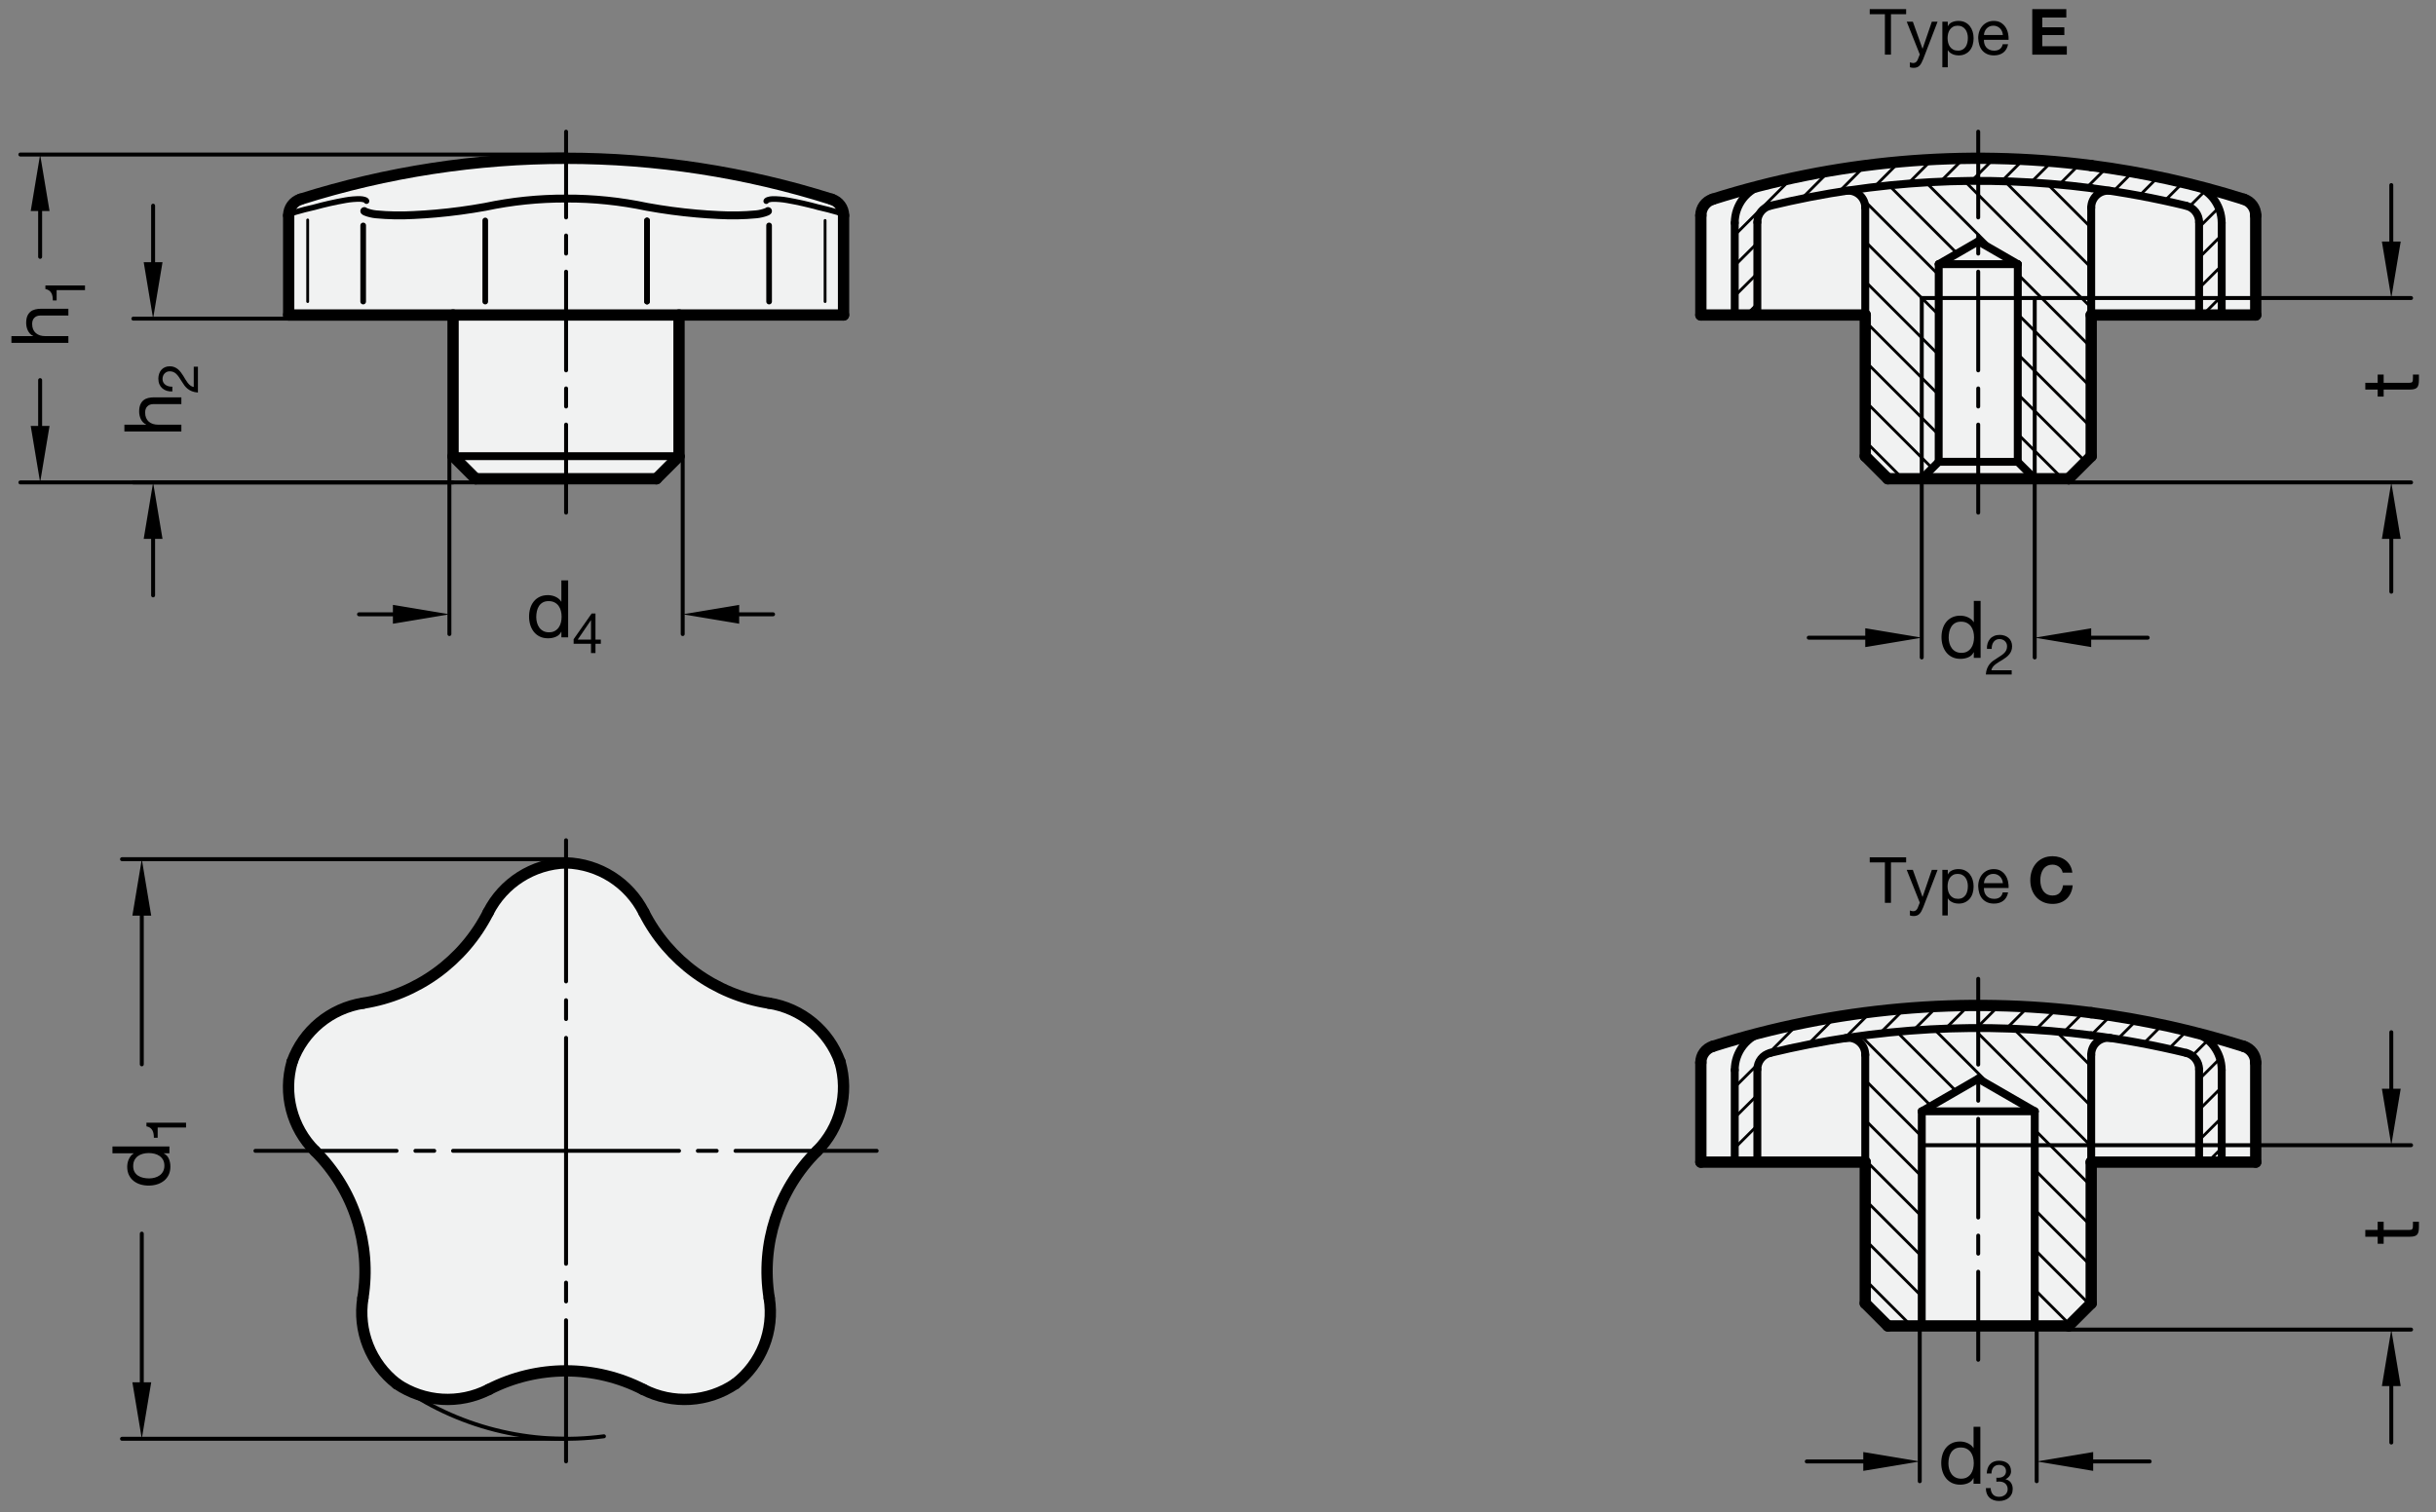<?xml version="1.0" encoding="utf-8"?>
<!-- Generator: Adobe Illustrator 19.1.0, SVG Export Plug-In . SVG Version: 6.00 Build 0)  -->
<svg version="1.1" xmlns="http://www.w3.org/2000/svg" xmlns:xlink="http://www.w3.org/1999/xlink" x="0px" y="0px"
	 viewBox="0 0 305.61 189.755" enable-background="new 0 0 305.61 189.755" xml:space="preserve">
<rect x="0" y="0" width="305.61" height="189.755" fill="#808080" stroke="none"/>
<g id="MD_x5F_3_x5F_FUELLUNG_x5F_WS">
	<g id="POLYLINE_5_">
		<path fill="#FFFFFF" d="M236.841,166.372h22.677l2.835-2.835v-17.717h20.642v-12.49c0-0.927-0.601-1.747-1.485-2.027
			c-6.248-1.976-12.659-3.392-19.158-4.232c-9.41-1.216-18.937-1.216-28.346,0c-6.492,0.839-12.896,2.253-19.138,4.226
			c-0.884,0.279-1.485,1.1-1.485,2.027v12.496h20.624v17.717L236.841,166.372z"/>
	</g>
	<g id="POLYLINE_6_">
		<path fill="#FFFFFF" d="M236.841,60.073h22.677l2.835-2.835V39.522h20.642v-12.49c0-0.927-0.601-1.747-1.485-2.027
			c-6.248-1.976-12.659-3.392-19.158-4.232c-9.41-1.216-18.937-1.216-28.346,0c-6.492,0.839-12.896,2.253-19.138,4.226
			c-0.884,0.279-1.485,1.1-1.485,2.027v12.496h20.624v17.717L236.841,60.073z"/>
	</g>
	<g id="POLYLINE_7_">
		<path fill="#FFFFFF" d="M59.675,60.073h22.677l2.835-2.835V39.522h20.642v-12.49c0-0.927-0.601-1.747-1.485-2.027
			c-6.248-1.976-12.659-3.392-19.158-4.232c-9.41-1.216-18.937-1.216-28.346,0c-6.492,0.839-12.896,2.253-19.138,4.226
			c-0.884,0.279-1.485,1.1-1.485,2.027v12.496H56.84v17.717L59.675,60.073z"/>
	</g>
	<g id="POLYLINE_8_">
		<path fill="#FFFFFF" d="M61.32,174.351c-3.69,1.89-8.117,1.616-11.545-0.715c-3.277-2.54-4.905-6.666-4.248-10.759
			c1.085-6.752-1.145-13.613-5.991-18.438c-2.938-2.925-4.045-7.22-2.888-11.201c1.403-3.901,4.824-6.725,8.92-7.365
			c6.757-1.055,12.593-5.295,15.684-11.395c1.874-3.698,5.617-6.079,9.761-6.208c4.144,0.129,7.887,2.51,9.761,6.208
			c3.091,6.1,8.928,10.34,15.684,11.395c4.096,0.64,7.517,3.464,8.92,7.365c1.158,3.981,0.05,8.276-2.888,11.201
			c-4.846,4.825-7.075,11.686-5.991,18.438c0.658,4.093-0.971,8.219-4.248,10.759c-3.428,2.331-7.856,2.605-11.545,0.715
			C74.621,171.233,67.406,171.233,61.32,174.351z"/>
	</g>
</g>
<g id="MD_x5F_3_x5F_FUELLUNG_x5F_GR">
	<g id="POLYLINE">
		<path fill="#F1F2F2" d="M61.32,174.351c-3.69,1.89-8.117,1.616-11.545-0.715c-3.277-2.54-4.905-6.666-4.248-10.759
			c1.085-6.752-1.145-13.613-5.991-18.438c-2.938-2.925-4.045-7.22-2.888-11.201c1.403-3.901,4.824-6.725,8.92-7.365
			c6.757-1.055,12.593-5.295,15.684-11.395c1.874-3.698,5.617-6.079,9.761-6.208c4.144,0.129,7.887,2.51,9.761,6.208
			c3.091,6.1,8.928,10.34,15.684,11.395c4.096,0.64,7.517,3.464,8.92,7.365c1.158,3.981,0.05,8.276-2.888,11.201
			c-4.846,4.825-7.075,11.686-5.991,18.438c0.658,4.093-0.971,8.219-4.248,10.759c-3.428,2.331-7.856,2.605-11.545,0.715
			C74.621,171.233,67.406,171.233,61.32,174.351z"/>
	</g>
	<g id="POLYLINE_2_">
		<path fill="#F1F2F2" d="M59.675,60.073h22.677l2.835-2.835V39.522h20.642v-12.49c0-0.927-0.601-1.747-1.485-2.027
			c-6.248-1.976-12.659-3.392-19.158-4.232c-9.41-1.216-18.937-1.216-28.346,0c-6.492,0.839-12.896,2.253-19.138,4.226
			c-0.884,0.279-1.485,1.1-1.485,2.027v12.496H56.84v17.717L59.675,60.073z"/>
	</g>
	<g id="POLYLINE_3_">
		<path fill="#F1F2F2" d="M236.841,60.073h22.677l2.835-2.835V39.522h20.642v-12.49c0-0.927-0.601-1.747-1.485-2.027
			c-6.248-1.976-12.659-3.392-19.158-4.232c-9.41-1.216-18.937-1.216-28.346,0c-6.492,0.839-12.896,2.253-19.138,4.226
			c-0.884,0.279-1.485,1.1-1.485,2.027v12.496h20.624v17.717L236.841,60.073z"/>
	</g>
	<g id="POLYLINE_4_">
		<path fill="#F1F2F2" d="M236.841,166.372h22.677l2.835-2.835v-17.717h20.642v-12.49c0-0.927-0.601-1.747-1.485-2.027
			c-6.248-1.976-12.659-3.392-19.158-4.232c-9.41-1.216-18.937-1.216-28.346,0c-6.492,0.839-12.896,2.253-19.138,4.226
			c-0.884,0.279-1.485,1.1-1.485,2.027v12.496h20.624v17.717L236.841,166.372z"/>
	</g>
</g>
<g id="MD_x5F_1_x5F_070">
	<g id="LINE">
		
			<line fill="none" stroke="#000000" stroke-width="0.992" stroke-linecap="round" stroke-linejoin="round" stroke-miterlimit="10" x1="56.84" y1="57.238" x2="85.187" y2="57.238"/>
	</g>
	<g id="LINE_2_">
		
			<line fill="none" stroke="#000000" stroke-width="0.992" stroke-linecap="round" stroke-linejoin="round" stroke-miterlimit="10" x1="253.146" y1="33.144" x2="253.14" y2="57.947"/>
	</g>
	<g id="LINE_3_">
		
			<line fill="none" stroke="#000000" stroke-width="0.992" stroke-linecap="round" stroke-linejoin="round" stroke-miterlimit="10" x1="248.18" y1="57.947" x2="253.14" y2="57.947"/>
	</g>
	<g id="LINE_4_">
		
			<line fill="none" stroke="#000000" stroke-width="0.992" stroke-linecap="round" stroke-linejoin="round" stroke-miterlimit="10" x1="253.14" y1="57.947" x2="255.266" y2="60.073"/>
	</g>
	<g id="LINE_5_">
		
			<line fill="none" stroke="#000000" stroke-width="0.992" stroke-linecap="round" stroke-linejoin="round" stroke-miterlimit="10" x1="243.219" y1="57.944" x2="241.092" y2="60.069"/>
	</g>
	<g id="LINE_6_">
		
			<line fill="none" stroke="#000000" stroke-width="0.992" stroke-linecap="round" stroke-linejoin="round" stroke-miterlimit="10" x1="248.18" y1="57.947" x2="243.219" y2="57.944"/>
	</g>
	<g id="LINE_7_">
		
			<line fill="none" stroke="#000000" stroke-width="0.992" stroke-linecap="round" stroke-linejoin="round" stroke-miterlimit="10" x1="243.225" y1="33.144" x2="243.219" y2="57.944"/>
	</g>
	<g id="LINE_29_">
		
			<line fill="none" stroke="#000000" stroke-width="0.992" stroke-linecap="round" stroke-linejoin="round" stroke-miterlimit="10" x1="243.225" y1="33.144" x2="253.146" y2="33.144"/>
	</g>
	<g id="LINE_31_">
		
			<line fill="none" stroke="#000000" stroke-width="0.992" stroke-linecap="round" stroke-linejoin="round" stroke-miterlimit="10" x1="243.225" y1="33.144" x2="248.185" y2="30.28"/>
	</g>
	<g id="LINE_32_">
		
			<line fill="none" stroke="#000000" stroke-width="0.992" stroke-linecap="round" stroke-linejoin="round" stroke-miterlimit="10" x1="253.146" y1="33.144" x2="248.185" y2="30.28"/>
	</g>
	<g id="LINE_33_">
		
			<line fill="none" stroke="#000000" stroke-width="0.992" stroke-linecap="round" stroke-linejoin="round" stroke-miterlimit="10" x1="217.634" y1="27.967" x2="217.634" y2="39.522"/>
	</g>
	<g id="LINE_34_">
		
			<line fill="none" stroke="#000000" stroke-width="0.992" stroke-linecap="round" stroke-linejoin="round" stroke-miterlimit="10" x1="220.469" y1="27.883" x2="220.469" y2="39.522"/>
	</g>
	<g id="ARC_1_">
		
			<path fill="none" stroke="#000000" stroke-width="0.992" stroke-linecap="round" stroke-linejoin="round" stroke-miterlimit="10" d="
			M262.394,23.613c-13.455-1.745-27.117-0.998-40.301,2.204"/>
	</g>
	<g id="ARC_2_">
		
			<path fill="none" stroke="#000000" stroke-width="0.992" stroke-linecap="round" stroke-linejoin="round" stroke-miterlimit="10" d="
			M274.264,25.817c-3.927-0.954-7.904-1.691-11.912-2.209"/>
	</g>
	<g id="ARC_3_">
		
			<path fill="none" stroke="#000000" stroke-width="0.992" stroke-linecap="round" stroke-linejoin="round" stroke-miterlimit="10" d="
			M222.093,25.817c-0.953,0.231-1.624,1.085-1.624,2.066"/>
	</g>
	<g id="LINE_35_">
		
			<line fill="none" stroke="#000000" stroke-width="0.992" stroke-linecap="round" stroke-linejoin="round" stroke-miterlimit="10" x1="275.888" y1="27.883" x2="275.888" y2="39.522"/>
	</g>
	<g id="LINE_36_">
		
			<line fill="none" stroke="#000000" stroke-width="0.992" stroke-linecap="round" stroke-linejoin="round" stroke-miterlimit="10" x1="278.723" y1="27.967" x2="278.723" y2="39.522"/>
	</g>
	<g id="ARC_4_">
		
			<path fill="none" stroke="#000000" stroke-width="0.992" stroke-linecap="round" stroke-linejoin="round" stroke-miterlimit="10" d="
			M275.888,27.883c0-0.981-0.671-1.834-1.624-2.066"/>
	</g>
	<g id="LINE_37_">
		
			<line fill="none" stroke="#000000" stroke-width="0.992" stroke-linecap="round" stroke-linejoin="round" stroke-miterlimit="10" x1="234.006" y1="39.522" x2="234.006" y2="26.053"/>
	</g>
	<g id="LINE_38_">
		
			<line fill="none" stroke="#000000" stroke-width="0.992" stroke-linecap="round" stroke-linejoin="round" stroke-miterlimit="10" x1="262.353" y1="39.522" x2="262.353" y2="26.053"/>
	</g>
	<g id="ARC_5_">
		
			<path fill="none" stroke="#000000" stroke-width="0.992" stroke-linecap="round" stroke-linejoin="round" stroke-miterlimit="10" d="
			M234.006,26.053c0-1.174-0.952-2.126-2.126-2.126c-0.107,0-0.214,0.008-0.32,0.024"/>
	</g>
	<g id="ARC_6_">
		
			<path fill="none" stroke="#000000" stroke-width="0.992" stroke-linecap="round" stroke-linejoin="round" stroke-miterlimit="10" d="
			M264.798,23.952c-1.161-0.177-2.245,0.621-2.421,1.782c-0.016,0.106-0.024,0.213-0.024,0.32"/>
	</g>
	<g id="ARC_7_">
		
			<path fill="none" stroke="#000000" stroke-width="0.992" stroke-linecap="round" stroke-linejoin="round" stroke-miterlimit="10" d="
			M264.798,130.251c-1.161-0.177-2.245,0.621-2.421,1.782c-0.016,0.106-0.024,0.213-0.024,0.32"/>
	</g>
	<g id="ARC_8_">
		
			<path fill="none" stroke="#000000" stroke-width="0.992" stroke-linecap="round" stroke-linejoin="round" stroke-miterlimit="10" d="
			M234.006,132.352c0-1.174-0.952-2.126-2.126-2.126c-0.107,0-0.214,0.008-0.32,0.024"/>
	</g>
	<g id="LINE_39_">
		
			<line fill="none" stroke="#000000" stroke-width="0.992" stroke-linecap="round" stroke-linejoin="round" stroke-miterlimit="10" x1="262.353" y1="145.821" x2="262.353" y2="132.353"/>
	</g>
	<g id="LINE_40_">
		
			<line fill="none" stroke="#000000" stroke-width="0.992" stroke-linecap="round" stroke-linejoin="round" stroke-miterlimit="10" x1="234.006" y1="145.821" x2="234.006" y2="132.352"/>
	</g>
	<g id="ARC_9_">
		
			<path fill="none" stroke="#000000" stroke-width="0.992" stroke-linecap="round" stroke-linejoin="round" stroke-miterlimit="10" d="
			M275.888,134.182c0-0.981-0.671-1.834-1.624-2.066"/>
	</g>
	<g id="LINE_41_">
		
			<line fill="none" stroke="#000000" stroke-width="0.992" stroke-linecap="round" stroke-linejoin="round" stroke-miterlimit="10" x1="278.723" y1="134.267" x2="278.723" y2="145.821"/>
	</g>
	<g id="LINE_42_">
		
			<line fill="none" stroke="#000000" stroke-width="0.992" stroke-linecap="round" stroke-linejoin="round" stroke-miterlimit="10" x1="275.888" y1="134.182" x2="275.888" y2="145.821"/>
	</g>
	<g id="ARC_10_">
		
			<path fill="none" stroke="#000000" stroke-width="0.992" stroke-linecap="round" stroke-linejoin="round" stroke-miterlimit="10" d="
			M222.093,132.116c-0.953,0.231-1.624,1.085-1.624,2.066"/>
	</g>
	<g id="ARC_11_">
		
			<path fill="none" stroke="#000000" stroke-width="0.992" stroke-linecap="round" stroke-linejoin="round" stroke-miterlimit="10" d="
			M274.264,132.116c-3.927-0.954-7.904-1.691-11.912-2.209"/>
	</g>
	<g id="ARC_12_">
		
			<path fill="none" stroke="#000000" stroke-width="0.992" stroke-linecap="round" stroke-linejoin="round" stroke-miterlimit="10" d="
			M262.351,129.907c-13.441-1.738-27.088-0.989-40.259,2.209"/>
	</g>
	<g id="LINE_43_">
		
			<line fill="none" stroke="#000000" stroke-width="0.992" stroke-linecap="round" stroke-linejoin="round" stroke-miterlimit="10" x1="220.469" y1="134.182" x2="220.469" y2="145.821"/>
	</g>
	<g id="LINE_44_">
		
			<line fill="none" stroke="#000000" stroke-width="0.992" stroke-linecap="round" stroke-linejoin="round" stroke-miterlimit="10" x1="217.634" y1="134.267" x2="217.634" y2="145.821"/>
	</g>
	<g id="LINE_45_">
		
			<line fill="none" stroke="#000000" stroke-width="0.992" stroke-linecap="round" stroke-linejoin="round" stroke-miterlimit="10" x1="255.272" y1="139.443" x2="248.186" y2="135.352"/>
	</g>
	<g id="LINE_46_">
		
			<line fill="none" stroke="#000000" stroke-width="0.992" stroke-linecap="round" stroke-linejoin="round" stroke-miterlimit="10" x1="241.099" y1="139.443" x2="248.186" y2="135.351"/>
	</g>
	<g id="LINE_48_">
		
			<line fill="none" stroke="#000000" stroke-width="0.992" stroke-linecap="round" stroke-linejoin="round" stroke-miterlimit="10" x1="241.099" y1="139.443" x2="255.272" y2="139.443"/>
	</g>
	<g id="LINE_53_">
		
			<line fill="none" stroke="#000000" stroke-width="0.992" stroke-linecap="round" stroke-linejoin="round" stroke-miterlimit="10" x1="241.099" y1="139.443" x2="241.092" y2="166.369"/>
	</g>
	<g id="LINE_54_">
		
			<line fill="none" stroke="#000000" stroke-width="0.992" stroke-linecap="round" stroke-linejoin="round" stroke-miterlimit="10" x1="255.272" y1="139.443" x2="255.266" y2="166.372"/>
	</g>
	<g id="ARC_38_">
		
			<path fill="none" stroke="#000000" stroke-width="0.992" stroke-linecap="round" stroke-linejoin="round" stroke-miterlimit="10" d="
			M221.393,23.155c-2.209,0.552-3.759,2.536-3.759,4.813"/>
	</g>
	<g id="ARC_39_">
		
			<path fill="none" stroke="#000000" stroke-width="0.992" stroke-linecap="round" stroke-linejoin="round" stroke-miterlimit="10" d="
			M278.723,27.967c0-2.277-1.55-4.261-3.759-4.813"/>
	</g>
	<g id="ARC_40_">
		
			<path fill="none" stroke="#000000" stroke-width="0.992" stroke-linecap="round" stroke-linejoin="round" stroke-miterlimit="10" d="
			M221.393,129.454c-2.209,0.552-3.759,2.536-3.759,4.813"/>
	</g>
	<g id="ARC_41_">
		
			<path fill="none" stroke="#000000" stroke-width="0.992" stroke-linecap="round" stroke-linejoin="round" stroke-miterlimit="10" d="
			M278.723,134.267c0-2.277-1.55-4.261-3.759-4.813"/>
	</g>
	<g id="LWPOLYLINE_1_">
		
			<path fill="none" stroke="#000000" stroke-width="0.992" stroke-linecap="round" stroke-linejoin="round" stroke-miterlimit="10" d="
			M96.346,26.485c-0.048,0.045-0.105,0.079-0.168,0.1c-0.422,0.163-0.864,0.268-1.314,0.311c-1.55,0.146-3.109,0.175-4.664,0.088
			c-0.932-0.042-1.864-0.105-2.794-0.188c-2.088-0.183-4.167-0.463-6.229-0.838c-3.34-0.708-6.745-1.059-10.159-1.044"/>
	</g>
	<g id="LWPOLYLINE_3_">
		
			<path fill="none" stroke="#000000" stroke-width="0.992" stroke-linecap="round" stroke-linejoin="round" stroke-miterlimit="10" d="
			M45.705,26.485c0.048,0.045,0.105,0.079,0.168,0.1c0.422,0.163,0.864,0.268,1.314,0.311c1.55,0.146,3.109,0.175,4.664,0.088
			c0.932-0.042,1.864-0.105,2.794-0.188c2.088-0.183,4.167-0.463,6.229-0.838c3.34-0.708,6.745-1.059,10.159-1.044"/>
	</g>
</g>
<g id="MD_x5F_1_x5F_035">
	<g id="LINE_1_">
		
			<line fill="none" stroke="#000000" stroke-width="0.496" stroke-linecap="round" stroke-linejoin="round" stroke-miterlimit="10" x1="255.271" y1="37.396" x2="255.266" y2="60.073"/>
	</g>
	<g id="LINE_8_">
		
			<line fill="none" stroke="#000000" stroke-width="0.496" stroke-linecap="round" stroke-linejoin="round" stroke-miterlimit="10" x1="241.098" y1="37.396" x2="241.092" y2="60.069"/>
	</g>
	<g id="ARC">
		
			<path fill="none" stroke="#000000" stroke-width="0.496" stroke-linecap="round" stroke-linejoin="round" stroke-miterlimit="10" d="
			M49.775,173.636c7.499,5.448,16.804,7.806,25.993,6.587"/>
	</g>
	<g id="LINE_30_">
		
			<line fill="none" stroke="#000000" stroke-width="0.496" stroke-linecap="round" stroke-linejoin="round" stroke-miterlimit="10" x1="241.098" y1="37.396" x2="255.271" y2="37.396"/>
	</g>
	<g id="LINE_47_">
		
			<line fill="none" stroke="#000000" stroke-width="0.496" stroke-linecap="round" stroke-linejoin="round" stroke-miterlimit="10" x1="241.097" y1="143.695" x2="255.271" y2="143.695"/>
	</g>
	<g id="LINE_150_">
		
			<line fill="none" stroke="#000000" stroke-width="0.496" stroke-linecap="round" stroke-linejoin="round" stroke-miterlimit="10" x1="71.014" y1="183.372" x2="71.014" y2="165.663"/>
	</g>
	<g id="LINE_151_">
		
			<line fill="none" stroke="#000000" stroke-width="0.496" stroke-linecap="round" stroke-linejoin="round" stroke-miterlimit="10" x1="32.045" y1="144.403" x2="49.754" y2="144.403"/>
	</g>
	<g id="LINE_152_">
		
			<line fill="none" stroke="#000000" stroke-width="0.496" stroke-linecap="round" stroke-linejoin="round" stroke-miterlimit="10" x1="71.014" y1="105.435" x2="71.014" y2="123.144"/>
	</g>
	<g id="LINE_153_">
		
			<line fill="none" stroke="#000000" stroke-width="0.496" stroke-linecap="round" stroke-linejoin="round" stroke-miterlimit="10" x1="85.187" y1="144.403" x2="71.014" y2="144.403"/>
	</g>
	<g id="LINE_154_">
		
			<line fill="none" stroke="#000000" stroke-width="0.496" stroke-linecap="round" stroke-linejoin="round" stroke-miterlimit="10" x1="109.982" y1="144.403" x2="92.274" y2="144.403"/>
	</g>
	<g id="LINE_155_">
		
			<line fill="none" stroke="#000000" stroke-width="0.496" stroke-linecap="round" stroke-linejoin="round" stroke-miterlimit="10" x1="71.014" y1="130.23" x2="71.014" y2="144.403"/>
	</g>
	<g id="LINE_156_">
		
			<line fill="none" stroke="#000000" stroke-width="0.496" stroke-linecap="round" stroke-linejoin="round" stroke-miterlimit="10" x1="56.84" y1="144.403" x2="71.014" y2="144.403"/>
	</g>
	<g id="LINE_157_">
		
			<line fill="none" stroke="#000000" stroke-width="0.496" stroke-linecap="round" stroke-linejoin="round" stroke-miterlimit="10" x1="71.014" y1="158.577" x2="71.014" y2="144.403"/>
	</g>
	<g id="LINE_158_">
		
			<line fill="none" stroke="#000000" stroke-width="0.496" stroke-linecap="round" stroke-linejoin="round" stroke-miterlimit="10" x1="52.116" y1="144.403" x2="54.478" y2="144.403"/>
	</g>
	<g id="LINE_159_">
		
			<line fill="none" stroke="#000000" stroke-width="0.496" stroke-linecap="round" stroke-linejoin="round" stroke-miterlimit="10" x1="71.014" y1="163.301" x2="71.014" y2="160.939"/>
	</g>
	<g id="LINE_160_">
		
			<line fill="none" stroke="#000000" stroke-width="0.496" stroke-linecap="round" stroke-linejoin="round" stroke-miterlimit="10" x1="71.014" y1="125.506" x2="71.014" y2="127.868"/>
	</g>
	<g id="LINE_161_">
		
			<line fill="none" stroke="#000000" stroke-width="0.496" stroke-linecap="round" stroke-linejoin="round" stroke-miterlimit="10" x1="89.911" y1="144.403" x2="87.549" y2="144.403"/>
	</g>
</g>
<g id="MD_x5F_2_x5F_BEMASSUNG">
	<g id="LINE_9_">
		
			<line stroke="#000000" stroke-width="0.496" stroke-linecap="round" stroke-linejoin="round" stroke-miterlimit="10" x1="71.023" y1="19.391" x2="2.553" y2="19.391"/>
	</g>
	<g id="LINE_10_">
		
			<line stroke="#000000" stroke-width="0.496" stroke-linecap="round" stroke-linejoin="round" stroke-miterlimit="10" x1="56.84" y1="60.533" x2="2.555" y2="60.533"/>
	</g>
	<g id="LINE_11_">
		
			<line stroke="#000000" stroke-width="0.496" stroke-linecap="round" stroke-linejoin="round" stroke-miterlimit="10" x1="5.035" y1="26.477" x2="5.035" y2="32.229"/>
	</g>
	<g id="LINE_12_">
		
			<line stroke="#000000" stroke-width="0.496" stroke-linecap="round" stroke-linejoin="round" stroke-miterlimit="10" x1="5.035" y1="53.447" x2="5.035" y2="47.695"/>
	</g>
	<g id="SOLID">
		<polygon points="3.854,26.477 5.035,19.391 6.216,26.477 		"/>
	</g>
	<g id="SOLID_1_">
		<polygon points="3.854,53.447 5.035,60.533 6.216,53.447 		"/>
	</g>
	<g id="LINE_13_">
		
			<line stroke="#000000" stroke-width="0.496" stroke-linecap="round" stroke-linejoin="round" stroke-miterlimit="10" x1="56.84" y1="39.982" x2="16.728" y2="39.982"/>
	</g>
	<g id="LINE_14_">
		
			<line stroke="#000000" stroke-width="0.496" stroke-linecap="round" stroke-linejoin="round" stroke-miterlimit="10" x1="71.014" y1="60.533" x2="16.728" y2="60.533"/>
	</g>
	<g id="LINE_15_">
		
			<line stroke="#000000" stroke-width="0.496" stroke-linecap="round" stroke-linejoin="round" stroke-miterlimit="10" x1="19.208" y1="32.896" x2="19.208" y2="25.809"/>
	</g>
	<g id="LINE_16_">
		
			<line stroke="#000000" stroke-width="0.496" stroke-linecap="round" stroke-linejoin="round" stroke-miterlimit="10" x1="19.208" y1="67.62" x2="19.208" y2="74.707"/>
	</g>
	<g id="SOLID_2_">
		<polygon points="18.027,32.896 19.208,39.982 20.389,32.896 		"/>
	</g>
	<g id="SOLID_3_">
		<polygon points="18.027,67.62 19.208,60.533 20.389,67.62 		"/>
	</g>
	<g id="LINE_17_">
		
			<line stroke="#000000" stroke-width="0.496" stroke-linecap="round" stroke-linejoin="round" stroke-miterlimit="10" x1="56.38" y1="57.238" x2="56.38" y2="79.561"/>
	</g>
	<g id="LINE_18_">
		
			<line stroke="#000000" stroke-width="0.496" stroke-linecap="round" stroke-linejoin="round" stroke-miterlimit="10" x1="85.648" y1="57.238" x2="85.648" y2="79.561"/>
	</g>
	<g id="LINE_19_">
		
			<line stroke="#000000" stroke-width="0.496" stroke-linecap="round" stroke-linejoin="round" stroke-miterlimit="10" x1="49.293" y1="77.081" x2="45.041" y2="77.081"/>
	</g>
	<g id="LINE_20_">
		
			<line stroke="#000000" stroke-width="0.496" stroke-linecap="round" stroke-linejoin="round" stroke-miterlimit="10" x1="92.734" y1="77.081" x2="96.986" y2="77.081"/>
	</g>
	<g id="SOLID_4_">
		<polygon points="49.293,75.899 56.38,77.081 49.293,78.262 		"/>
	</g>
	<g id="SOLID_5_">
		<polygon points="92.734,75.899 85.648,77.081 92.734,78.262 		"/>
	</g>
	<g id="LINE_21_">
		
			<line stroke="#000000" stroke-width="0.496" stroke-linecap="round" stroke-linejoin="round" stroke-miterlimit="10" x1="241.092" y1="60.069" x2="241.092" y2="82.496"/>
	</g>
	<g id="LINE_22_">
		
			<line stroke="#000000" stroke-width="0.496" stroke-linecap="round" stroke-linejoin="round" stroke-miterlimit="10" x1="255.266" y1="60.073" x2="255.266" y2="82.496"/>
	</g>
	<g id="LINE_23_">
		
			<line stroke="#000000" stroke-width="0.496" stroke-linecap="round" stroke-linejoin="round" stroke-miterlimit="10" x1="234.006" y1="80.015" x2="226.919" y2="80.015"/>
	</g>
	<g id="LINE_24_">
		
			<line stroke="#000000" stroke-width="0.496" stroke-linecap="round" stroke-linejoin="round" stroke-miterlimit="10" x1="262.352" y1="80.015" x2="269.439" y2="80.015"/>
	</g>
	<g id="SOLID_6_">
		<polygon points="234.006,78.834 241.092,80.015 234.006,81.196 		"/>
	</g>
	<g id="SOLID_7_">
		<polygon points="262.352,78.834 255.266,80.015 262.352,81.196 		"/>
	</g>
	<g id="LINE_25_">
		
			<line stroke="#000000" stroke-width="0.496" stroke-linecap="round" stroke-linejoin="round" stroke-miterlimit="10" x1="71.014" y1="107.809" x2="15.308" y2="107.809"/>
	</g>
	<g id="LINE_26_">
		
			<line stroke="#000000" stroke-width="0.496" stroke-linecap="round" stroke-linejoin="round" stroke-miterlimit="10" x1="71.014" y1="180.537" x2="15.308" y2="180.537"/>
	</g>
	<g id="LINE_27_">
		
			<line stroke="#000000" stroke-width="0.496" stroke-linecap="round" stroke-linejoin="round" stroke-miterlimit="10" x1="17.789" y1="114.896" x2="17.789" y2="133.551"/>
	</g>
	<g id="LINE_28_">
		
			<line stroke="#000000" stroke-width="0.496" stroke-linecap="round" stroke-linejoin="round" stroke-miterlimit="10" x1="17.789" y1="173.45" x2="17.789" y2="154.795"/>
	</g>
	<g id="SOLID_8_">
		<polygon points="16.608,114.896 17.789,107.809 18.97,114.896 		"/>
	</g>
	<g id="SOLID_9_">
		<polygon points="16.608,173.45 17.789,180.537 18.97,173.45 		"/>
	</g>
	<g id="TEXT">
		<g>
			<path d="M1.432,43.025v-0.851h2.732v-0.02c-0.153-0.067-0.287-0.162-0.4-0.286c-0.113-0.123-0.205-0.258-0.275-0.405
				c-0.07-0.146-0.121-0.302-0.155-0.465c-0.033-0.164-0.05-0.322-0.05-0.476c0-0.34,0.047-0.624,0.14-0.851
				c0.094-0.227,0.224-0.411,0.391-0.551s0.365-0.238,0.596-0.295s0.485-0.085,0.766-0.085h3.403v0.851H5.075
				c-0.32,0-0.574,0.093-0.761,0.28c-0.188,0.187-0.28,0.444-0.28,0.771c0,0.26,0.04,0.485,0.12,0.676
				c0.08,0.19,0.193,0.349,0.34,0.476c0.147,0.126,0.319,0.222,0.516,0.285c0.197,0.063,0.412,0.095,0.646,0.095h2.923v0.851H1.432z
				"/>
		</g>
	</g>
	<g id="TEXT_1_">
		<g>
			<path d="M10.664,35.813v0.595h-3.56v1.29H6.628c0-0.168-0.013-0.332-0.038-0.491s-0.073-0.302-0.144-0.431
				S6.28,36.54,6.159,36.451c-0.122-0.088-0.275-0.149-0.463-0.182v-0.455H10.664z"/>
		</g>
	</g>
	<g id="TEXT_2_">
		<g>
			<path d="M15.605,54.141V53.29h2.732v-0.02c-0.153-0.067-0.287-0.162-0.4-0.286c-0.113-0.123-0.205-0.258-0.275-0.405
				c-0.07-0.146-0.121-0.302-0.155-0.465c-0.033-0.164-0.05-0.322-0.05-0.476c0-0.34,0.047-0.624,0.14-0.851
				c0.094-0.227,0.224-0.411,0.391-0.551s0.365-0.238,0.596-0.295s0.485-0.085,0.766-0.085h3.403v0.851h-3.503
				c-0.32,0-0.574,0.093-0.761,0.28c-0.188,0.187-0.28,0.444-0.28,0.771c0,0.26,0.04,0.485,0.12,0.676
				c0.08,0.19,0.193,0.349,0.34,0.476c0.147,0.126,0.319,0.222,0.516,0.285c0.197,0.063,0.412,0.095,0.646,0.095h2.923v0.851H15.605
				z"/>
		</g>
	</g>
	<g id="TEXT_3_">
		<g>
			<path d="M21.625,49.116c-0.252,0.014-0.485-0.013-0.7-0.081c-0.215-0.068-0.401-0.169-0.558-0.305
				c-0.156-0.135-0.279-0.306-0.368-0.511c-0.088-0.206-0.133-0.439-0.133-0.701c0-0.215,0.031-0.417,0.095-0.606
				c0.063-0.189,0.154-0.354,0.273-0.494s0.269-0.251,0.448-0.333c0.18-0.082,0.384-0.123,0.613-0.123
				c0.22,0,0.413,0.034,0.581,0.102c0.168,0.068,0.319,0.158,0.452,0.27s0.254,0.241,0.361,0.385
				c0.107,0.145,0.21,0.294,0.308,0.448c0.094,0.154,0.186,0.309,0.277,0.463c0.091,0.154,0.188,0.295,0.29,0.424
				c0.104,0.128,0.214,0.238,0.333,0.329c0.119,0.091,0.256,0.151,0.41,0.179v-2.55h0.525v3.244
				c-0.294-0.023-0.545-0.077-0.753-0.161c-0.208-0.084-0.389-0.188-0.543-0.312c-0.154-0.124-0.289-0.264-0.403-0.42
				c-0.114-0.156-0.226-0.323-0.333-0.501c-0.131-0.21-0.251-0.395-0.36-0.554c-0.109-0.159-0.221-0.291-0.333-0.396
				s-0.233-0.185-0.364-0.238s-0.282-0.081-0.455-0.081c-0.136,0-0.259,0.026-0.368,0.077s-0.204,0.12-0.284,0.207
				c-0.079,0.086-0.14,0.188-0.182,0.305s-0.063,0.241-0.063,0.372c0,0.173,0.036,0.321,0.108,0.445
				c0.073,0.124,0.168,0.226,0.284,0.305c0.117,0.08,0.249,0.137,0.396,0.172c0.147,0.035,0.296,0.05,0.445,0.045V49.116z"/>
		</g>
	</g>
	<g id="TEXT_4_">
		<g>
			<path d="M71.28,79.972h-0.851v-0.7h-0.02c-0.14,0.286-0.36,0.495-0.661,0.625s-0.63,0.195-0.991,0.195
				c-0.4,0-0.749-0.073-1.046-0.22c-0.297-0.147-0.544-0.346-0.741-0.596c-0.197-0.251-0.346-0.539-0.446-0.866
				s-0.15-0.674-0.15-1.041s0.048-0.712,0.145-1.036c0.097-0.323,0.244-0.608,0.44-0.855s0.444-0.442,0.741-0.586
				s0.642-0.215,1.036-0.215c0.133,0,0.277,0.014,0.43,0.04s0.307,0.071,0.46,0.135s0.299,0.147,0.436,0.251
				s0.252,0.231,0.345,0.385h0.02v-2.662h0.851V79.972z M67.276,77.43c0,0.24,0.032,0.475,0.095,0.705
				c0.063,0.23,0.16,0.436,0.29,0.616c0.13,0.18,0.297,0.323,0.5,0.43c0.204,0.107,0.442,0.16,0.716,0.16
				c0.287,0,0.53-0.057,0.73-0.17s0.364-0.262,0.491-0.445c0.126-0.184,0.218-0.392,0.275-0.626c0.057-0.233,0.085-0.47,0.085-0.71
				c0-0.254-0.03-0.499-0.09-0.736c-0.06-0.236-0.155-0.445-0.285-0.625c-0.13-0.181-0.299-0.325-0.505-0.436
				c-0.207-0.11-0.458-0.165-0.751-0.165s-0.539,0.057-0.735,0.17c-0.197,0.113-0.355,0.264-0.476,0.45
				c-0.12,0.188-0.207,0.4-0.26,0.641C67.302,76.929,67.276,77.176,67.276,77.43z"/>
		</g>
	</g>
	<g id="TEXT_5_">
		<g>
			<path d="M74.705,80.258h0.673v0.525h-0.673v1.163h-0.561v-1.163h-2.179v-0.574l2.263-3.23h0.476V80.258z M74.145,80.258v-2.432
				h-0.014l-1.654,2.432H74.145z"/>
		</g>
	</g>
	<g id="TEXT_6_">
		<g>
			<path d="M248.476,82.55h-0.851v-0.7h-0.021c-0.14,0.286-0.36,0.495-0.66,0.625c-0.301,0.13-0.631,0.195-0.991,0.195
				c-0.4,0-0.749-0.073-1.046-0.22c-0.297-0.147-0.544-0.346-0.74-0.596c-0.197-0.251-0.346-0.539-0.446-0.866
				c-0.1-0.327-0.149-0.674-0.149-1.041s0.048-0.712,0.145-1.036c0.097-0.323,0.244-0.608,0.44-0.855
				c0.197-0.247,0.444-0.442,0.741-0.586s0.642-0.215,1.036-0.215c0.133,0,0.276,0.014,0.43,0.04s0.308,0.071,0.461,0.135
				s0.299,0.147,0.436,0.251s0.252,0.231,0.345,0.385h0.021v-2.662h0.851V82.55z M244.472,80.008c0,0.24,0.032,0.475,0.096,0.705
				c0.063,0.23,0.16,0.436,0.29,0.616c0.13,0.18,0.297,0.323,0.5,0.43c0.204,0.107,0.442,0.16,0.716,0.16
				c0.287,0,0.53-0.057,0.73-0.17s0.364-0.262,0.491-0.445c0.126-0.184,0.218-0.392,0.274-0.626c0.057-0.233,0.086-0.47,0.086-0.71
				c0-0.254-0.03-0.499-0.091-0.736c-0.06-0.236-0.155-0.445-0.285-0.625c-0.13-0.181-0.299-0.325-0.505-0.436
				c-0.207-0.11-0.458-0.165-0.751-0.165c-0.294,0-0.539,0.057-0.735,0.17c-0.197,0.113-0.355,0.264-0.476,0.45
				c-0.12,0.188-0.207,0.4-0.261,0.641S244.472,79.754,244.472,80.008z"/>
		</g>
	</g>
	<g id="TEXT_7_">
		<g>
			<path d="M249.274,81.423c-0.014-0.252,0.014-0.485,0.081-0.7s0.169-0.401,0.305-0.558s0.306-0.279,0.512-0.368
				c0.205-0.088,0.438-0.133,0.7-0.133c0.215,0,0.417,0.031,0.606,0.095s0.354,0.154,0.494,0.273
				c0.14,0.119,0.251,0.269,0.332,0.448c0.082,0.18,0.123,0.384,0.123,0.613c0,0.22-0.034,0.413-0.102,0.581
				s-0.157,0.319-0.27,0.452s-0.241,0.254-0.386,0.361s-0.294,0.21-0.448,0.308c-0.154,0.094-0.309,0.186-0.463,0.277
				c-0.153,0.091-0.295,0.188-0.424,0.29c-0.128,0.104-0.238,0.214-0.329,0.333s-0.15,0.256-0.179,0.41h2.551v0.525h-3.244
				c0.023-0.294,0.077-0.545,0.161-0.753s0.188-0.389,0.312-0.543s0.264-0.289,0.421-0.403c0.156-0.114,0.323-0.226,0.501-0.333
				c0.21-0.131,0.395-0.251,0.554-0.36c0.158-0.109,0.29-0.221,0.396-0.333c0.104-0.112,0.185-0.233,0.238-0.364
				s0.08-0.282,0.08-0.455c0-0.136-0.025-0.259-0.077-0.368c-0.051-0.109-0.12-0.204-0.206-0.284
				c-0.087-0.079-0.188-0.14-0.305-0.182c-0.117-0.042-0.241-0.063-0.372-0.063c-0.173,0-0.321,0.036-0.444,0.108
				c-0.124,0.073-0.226,0.168-0.305,0.284c-0.08,0.117-0.137,0.249-0.172,0.396c-0.035,0.147-0.051,0.296-0.046,0.445H249.274z"/>
		</g>
	</g>
	<g id="TEXT_8_">
		<g>
			<path d="M21.255,143.861v0.851h-0.7v0.021c0.286,0.14,0.495,0.359,0.625,0.66s0.195,0.631,0.195,0.99
				c0,0.4-0.073,0.75-0.22,1.047c-0.147,0.297-0.346,0.543-0.596,0.74c-0.251,0.197-0.539,0.346-0.866,0.445
				c-0.327,0.101-0.674,0.15-1.041,0.15s-0.712-0.049-1.036-0.145c-0.323-0.098-0.608-0.244-0.855-0.441
				c-0.247-0.196-0.442-0.443-0.586-0.74s-0.215-0.643-0.215-1.036c0-0.134,0.014-0.276,0.04-0.431
				c0.026-0.152,0.071-0.307,0.135-0.46s0.147-0.299,0.251-0.436s0.231-0.252,0.385-0.345v-0.021h-2.662v-0.851H21.255z
				 M18.713,147.865c0.24,0,0.475-0.032,0.705-0.096c0.23-0.063,0.436-0.16,0.616-0.29c0.18-0.13,0.323-0.297,0.43-0.501
				c0.107-0.203,0.16-0.441,0.16-0.715c0-0.287-0.057-0.531-0.17-0.73c-0.113-0.201-0.262-0.364-0.445-0.491
				c-0.184-0.126-0.392-0.218-0.626-0.274c-0.233-0.057-0.47-0.086-0.71-0.086c-0.254,0-0.499,0.03-0.736,0.09
				c-0.236,0.061-0.445,0.156-0.625,0.285c-0.181,0.131-0.325,0.299-0.436,0.506s-0.165,0.457-0.165,0.751s0.057,0.538,0.17,0.735
				s0.264,0.355,0.45,0.476c0.188,0.12,0.4,0.207,0.641,0.261C18.212,147.838,18.459,147.865,18.713,147.865z"/>
		</g>
	</g>
	<g id="TEXT_9_">
		<g>
			<path d="M23.341,140.877v0.596h-3.56v1.289h-0.477c0-0.168-0.013-0.332-0.038-0.49c-0.025-0.159-0.073-0.303-0.144-0.432
				c-0.07-0.128-0.166-0.236-0.287-0.326c-0.122-0.088-0.275-0.148-0.463-0.182v-0.455H23.341z"/>
		</g>
	</g>
	<g id="TEXT_10_">
		<g>
			<path d="M250.46,185.418c0.047,0.005,0.092,0.007,0.134,0.007s0.084,0,0.126,0c0.126,0,0.246-0.018,0.36-0.052
				c0.114-0.035,0.215-0.087,0.302-0.154c0.086-0.068,0.155-0.152,0.206-0.253c0.052-0.1,0.077-0.218,0.077-0.354
				c0-0.262-0.084-0.46-0.252-0.596c-0.168-0.135-0.378-0.203-0.631-0.203c-0.163,0-0.304,0.029-0.42,0.088
				c-0.117,0.059-0.214,0.137-0.291,0.234c-0.077,0.099-0.134,0.213-0.172,0.344c-0.037,0.131-0.056,0.269-0.056,0.413h-0.596
				c0.01-0.238,0.048-0.455,0.115-0.651c0.068-0.196,0.165-0.364,0.291-0.505c0.126-0.14,0.284-0.25,0.474-0.329
				c0.188-0.079,0.407-0.119,0.654-0.119c0.215,0,0.415,0.027,0.6,0.081s0.344,0.134,0.479,0.241s0.242,0.245,0.319,0.413
				c0.077,0.169,0.115,0.367,0.115,0.596c0,0.22-0.066,0.417-0.199,0.593c-0.134,0.175-0.296,0.307-0.487,0.396v0.014
				c0.304,0.065,0.529,0.208,0.676,0.428c0.147,0.22,0.221,0.479,0.221,0.777c0,0.248-0.045,0.466-0.137,0.655
				c-0.091,0.189-0.213,0.347-0.367,0.473c-0.154,0.127-0.335,0.223-0.543,0.288s-0.429,0.098-0.662,0.098
				c-0.253,0-0.481-0.036-0.687-0.108c-0.206-0.072-0.381-0.178-0.526-0.315c-0.145-0.138-0.255-0.307-0.332-0.508
				s-0.113-0.43-0.109-0.687h0.596c0.01,0.322,0.103,0.585,0.28,0.788s0.438,0.305,0.778,0.305c0.145,0,0.282-0.022,0.413-0.066
				c0.131-0.045,0.245-0.107,0.344-0.189c0.098-0.082,0.176-0.182,0.234-0.301s0.088-0.254,0.088-0.403
				c0-0.154-0.028-0.291-0.084-0.41c-0.057-0.119-0.131-0.219-0.225-0.301s-0.206-0.143-0.336-0.183
				c-0.131-0.039-0.27-0.06-0.414-0.06c-0.126,0-0.245,0.007-0.357,0.021V185.418z"/>
		</g>
	</g>
	<g id="TEXT_11_">
		<g>
			<path d="M248.444,186.174h-0.852v-0.7h-0.02c-0.141,0.286-0.36,0.495-0.661,0.625c-0.3,0.13-0.63,0.195-0.99,0.195
				c-0.4,0-0.749-0.073-1.046-0.22c-0.298-0.147-0.544-0.346-0.741-0.596c-0.197-0.251-0.346-0.539-0.445-0.866
				c-0.101-0.327-0.15-0.674-0.15-1.041s0.049-0.712,0.146-1.036c0.097-0.323,0.243-0.608,0.44-0.855
				c0.196-0.247,0.443-0.442,0.74-0.586s0.643-0.215,1.036-0.215c0.134,0,0.277,0.014,0.431,0.04s0.307,0.071,0.46,0.135
				s0.299,0.147,0.436,0.251s0.252,0.231,0.346,0.385h0.02v-2.662h0.852V186.174z M244.44,183.632c0,0.24,0.031,0.475,0.095,0.705
				s0.16,0.436,0.29,0.616c0.131,0.18,0.297,0.323,0.501,0.43c0.203,0.107,0.441,0.16,0.716,0.16c0.286,0,0.53-0.057,0.73-0.17
				s0.363-0.262,0.49-0.445s0.219-0.392,0.275-0.626c0.057-0.233,0.085-0.47,0.085-0.71c0-0.254-0.03-0.499-0.09-0.736
				c-0.061-0.236-0.155-0.445-0.285-0.625c-0.131-0.181-0.299-0.325-0.506-0.436s-0.457-0.165-0.751-0.165
				c-0.293,0-0.538,0.057-0.735,0.17s-0.355,0.264-0.476,0.45c-0.12,0.188-0.207,0.4-0.26,0.641
				C244.466,183.131,244.44,183.378,244.44,183.632z"/>
		</g>
	</g>
	<g id="SOLID_10_">
		<polygon points="262.6,182.199 255.514,183.38 262.6,184.561 		"/>
	</g>
	<g id="SOLID_11_">
		<polygon points="233.758,182.199 240.844,183.38 233.758,184.561 		"/>
	</g>
	<g id="LINE_49_">
		
			<line stroke="#000000" stroke-width="0.496" stroke-linecap="round" stroke-linejoin="round" stroke-miterlimit="10" x1="262.6" y1="183.38" x2="269.687" y2="183.38"/>
	</g>
	<g id="LINE_50_">
		
			<line stroke="#000000" stroke-width="0.496" stroke-linecap="round" stroke-linejoin="round" stroke-miterlimit="10" x1="233.758" y1="183.38" x2="226.671" y2="183.38"/>
	</g>
	<g id="LINE_51_">
		
			<line stroke="#000000" stroke-width="0.496" stroke-linecap="round" stroke-linejoin="round" stroke-miterlimit="10" x1="255.514" y1="166.372" x2="255.514" y2="185.86"/>
	</g>
	<g id="LINE_52_">
		
			<line stroke="#000000" stroke-width="0.496" stroke-linecap="round" stroke-linejoin="round" stroke-miterlimit="10" x1="240.844" y1="166.369" x2="240.844" y2="185.86"/>
	</g>
	<g id="LINE_55_">
		
			<line stroke="#000000" stroke-width="0.496" stroke-linecap="round" stroke-linejoin="round" stroke-miterlimit="10" x1="255.271" y1="37.396" x2="302.483" y2="37.396"/>
	</g>
	<g id="LINE_56_">
		
			<line stroke="#000000" stroke-width="0.496" stroke-linecap="round" stroke-linejoin="round" stroke-miterlimit="10" x1="259.518" y1="60.533" x2="302.483" y2="60.533"/>
	</g>
	<g id="LINE_57_">
		
			<line stroke="#000000" stroke-width="0.496" stroke-linecap="round" stroke-linejoin="round" stroke-miterlimit="10" x1="300.002" y1="30.309" x2="300.002" y2="23.222"/>
	</g>
	<g id="LINE_58_">
		
			<line stroke="#000000" stroke-width="0.496" stroke-linecap="round" stroke-linejoin="round" stroke-miterlimit="10" x1="300.002" y1="67.159" x2="300.002" y2="74.246"/>
	</g>
	<g id="SOLID_12_">
		<polygon points="298.821,30.309 300.002,37.396 301.183,30.309 		"/>
	</g>
	<g id="SOLID_13_">
		<polygon points="298.821,67.62 300.002,60.533 301.183,67.62 		"/>
	</g>
	<g id="LINE_59_">
		
			<line stroke="#000000" stroke-width="0.496" stroke-linecap="round" stroke-linejoin="round" stroke-miterlimit="10" x1="255.271" y1="143.695" x2="302.483" y2="143.695"/>
	</g>
	<g id="LINE_60_">
		
			<line stroke="#000000" stroke-width="0.496" stroke-linecap="round" stroke-linejoin="round" stroke-miterlimit="10" x1="259.518" y1="166.833" x2="302.483" y2="166.833"/>
	</g>
	<g id="LINE_61_">
		
			<line stroke="#000000" stroke-width="0.496" stroke-linecap="round" stroke-linejoin="round" stroke-miterlimit="10" x1="300.002" y1="136.608" x2="300.002" y2="129.521"/>
	</g>
	<g id="LINE_62_">
		
			<line stroke="#000000" stroke-width="0.496" stroke-linecap="round" stroke-linejoin="round" stroke-miterlimit="10" x1="300.002" y1="173.919" x2="300.002" y2="181.006"/>
	</g>
	<g id="SOLID_14_">
		<polygon points="298.821,136.608 300.002,143.695 301.183,136.608 		"/>
	</g>
	<g id="SOLID_15_">
		<polygon points="298.821,173.919 300.002,166.833 301.183,173.919 		"/>
	</g>
	<g id="TEXT_12_">
		<g>
			<path d="M298.293,154.33v-1.03h0.751v1.03h3.213c0.1,0,0.18-0.008,0.24-0.024c0.06-0.017,0.106-0.048,0.14-0.095
				c0.034-0.047,0.056-0.112,0.065-0.195c0.01-0.084,0.015-0.191,0.015-0.326v-0.39h0.751v0.65c0,0.22-0.015,0.409-0.045,0.565
				c-0.03,0.157-0.085,0.283-0.165,0.381c-0.08,0.097-0.193,0.168-0.341,0.215c-0.146,0.047-0.34,0.07-0.58,0.07h-3.293v0.881
				h-0.751v-0.881h-1.552v-0.852H298.293z"/>
		</g>
	</g>
	<g id="TEXT_13_">
		<g>
			<path d="M298.293,48.032v-1.031h0.751v1.031h3.213c0.1,0,0.18-0.008,0.24-0.025c0.06-0.017,0.106-0.048,0.14-0.095
				c0.034-0.046,0.056-0.112,0.065-0.195c0.01-0.083,0.015-0.191,0.015-0.325v-0.39h0.751v0.65c0,0.22-0.015,0.409-0.045,0.565
				c-0.03,0.157-0.085,0.284-0.165,0.38c-0.08,0.097-0.193,0.169-0.341,0.215c-0.146,0.047-0.34,0.07-0.58,0.07h-3.293v0.881h-0.751
				v-0.881h-1.552v-0.851H298.293z"/>
		</g>
	</g>
</g>
<g id="MD_x5F_2_x5F_SCHRAFFUR">
	<g id="LINE_63_">
		
			<line fill="none" stroke="#000000" stroke-width="0.354" stroke-linecap="round" stroke-linejoin="round" stroke-miterlimit="10" x1="238.722" y1="60.073" x2="234.006" y2="55.357"/>
	</g>
	<g id="LINE_64_">
		
			<line fill="none" stroke="#000000" stroke-width="0.354" stroke-linecap="round" stroke-linejoin="round" stroke-miterlimit="10" x1="242.411" y1="58.751" x2="241.093" y2="57.433"/>
	</g>
	<g id="LINE_65_">
		
			<line fill="none" stroke="#000000" stroke-width="0.354" stroke-linecap="round" stroke-linejoin="round" stroke-miterlimit="10" x1="241.093" y1="57.433" x2="234.006" y2="50.346"/>
	</g>
	<g id="LINE_66_">
		
			<line fill="none" stroke="#000000" stroke-width="0.354" stroke-linecap="round" stroke-linejoin="round" stroke-miterlimit="10" x1="243.22" y1="54.548" x2="241.094" y2="52.423"/>
	</g>
	<g id="LINE_67_">
		
			<line fill="none" stroke="#000000" stroke-width="0.354" stroke-linecap="round" stroke-linejoin="round" stroke-miterlimit="10" x1="241.094" y1="52.423" x2="234.006" y2="45.335"/>
	</g>
	<g id="LINE_68_">
		
			<line fill="none" stroke="#000000" stroke-width="0.354" stroke-linecap="round" stroke-linejoin="round" stroke-miterlimit="10" x1="243.221" y1="49.539" x2="241.095" y2="47.413"/>
	</g>
	<g id="LINE_69_">
		
			<line fill="none" stroke="#000000" stroke-width="0.354" stroke-linecap="round" stroke-linejoin="round" stroke-miterlimit="10" x1="241.095" y1="47.413" x2="234.006" y2="40.324"/>
	</g>
	<g id="LINE_70_">
		
			<line fill="none" stroke="#000000" stroke-width="0.354" stroke-linecap="round" stroke-linejoin="round" stroke-miterlimit="10" x1="258.766" y1="60.073" x2="255.266" y2="56.573"/>
	</g>
	<g id="LINE_71_">
		
			<line fill="none" stroke="#000000" stroke-width="0.354" stroke-linecap="round" stroke-linejoin="round" stroke-miterlimit="10" x1="241.097" y1="42.403" x2="234.006" y2="35.313"/>
	</g>
	<g id="LINE_72_">
		
			<line fill="none" stroke="#000000" stroke-width="0.354" stroke-linecap="round" stroke-linejoin="round" stroke-miterlimit="10" x1="255.266" y1="56.573" x2="253.141" y2="54.448"/>
	</g>
	<g id="LINE_73_">
		
			<line fill="none" stroke="#000000" stroke-width="0.354" stroke-linecap="round" stroke-linejoin="round" stroke-miterlimit="10" x1="243.222" y1="44.529" x2="241.097" y2="42.403"/>
	</g>
	<g id="LINE_74_">
		
			<line fill="none" stroke="#000000" stroke-width="0.354" stroke-linecap="round" stroke-linejoin="round" stroke-miterlimit="10" x1="261.648" y1="57.943" x2="255.268" y2="51.563"/>
	</g>
	<g id="LINE_75_">
		
			<line fill="none" stroke="#000000" stroke-width="0.354" stroke-linecap="round" stroke-linejoin="round" stroke-miterlimit="10" x1="241.1" y1="37.396" x2="234.006" y2="30.302"/>
	</g>
	<g id="LINE_76_">
		
			<line fill="none" stroke="#000000" stroke-width="0.354" stroke-linecap="round" stroke-linejoin="round" stroke-miterlimit="10" x1="255.268" y1="51.563" x2="253.142" y2="49.438"/>
	</g>
	<g id="LINE_77_">
		
			<line fill="none" stroke="#000000" stroke-width="0.354" stroke-linecap="round" stroke-linejoin="round" stroke-miterlimit="10" x1="243.223" y1="39.519" x2="241.1" y2="37.396"/>
	</g>
	<g id="LINE_78_">
		
			<line fill="none" stroke="#000000" stroke-width="0.354" stroke-linecap="round" stroke-linejoin="round" stroke-miterlimit="10" x1="262.353" y1="53.637" x2="255.269" y2="46.553"/>
	</g>
	<g id="LINE_79_">
		
			<line fill="none" stroke="#000000" stroke-width="0.354" stroke-linecap="round" stroke-linejoin="round" stroke-miterlimit="10" x1="232.906" y1="24.191" x2="232.524" y2="23.809"/>
	</g>
	<g id="LINE_80_">
		
			<line fill="none" stroke="#000000" stroke-width="0.354" stroke-linecap="round" stroke-linejoin="round" stroke-miterlimit="10" x1="255.269" y1="46.553" x2="253.143" y2="44.428"/>
	</g>
	<g id="LINE_81_">
		
			<line fill="none" stroke="#000000" stroke-width="0.354" stroke-linecap="round" stroke-linejoin="round" stroke-miterlimit="10" x1="243.224" y1="34.509" x2="233.742" y2="25.027"/>
	</g>
	<g id="LINE_82_">
		
			<line fill="none" stroke="#000000" stroke-width="0.354" stroke-linecap="round" stroke-linejoin="round" stroke-miterlimit="10" x1="262.353" y1="48.626" x2="255.27" y2="41.544"/>
	</g>
	<g id="LINE_83_">
		
			<line fill="none" stroke="#000000" stroke-width="0.354" stroke-linecap="round" stroke-linejoin="round" stroke-miterlimit="10" x1="245.536" y1="31.809" x2="236.989" y2="23.263"/>
	</g>
	<g id="LINE_84_">
		
			<line fill="none" stroke="#000000" stroke-width="0.354" stroke-linecap="round" stroke-linejoin="round" stroke-miterlimit="10" x1="255.27" y1="41.544" x2="253.144" y2="39.418"/>
	</g>
	<g id="LINE_85_">
		
			<line fill="none" stroke="#000000" stroke-width="0.354" stroke-linecap="round" stroke-linejoin="round" stroke-miterlimit="10" x1="262.353" y1="43.615" x2="253.146" y2="34.408"/>
	</g>
	<g id="LINE_86_">
		
			<line fill="none" stroke="#000000" stroke-width="0.354" stroke-linecap="round" stroke-linejoin="round" stroke-miterlimit="10" x1="250.153" y1="31.415" x2="241.627" y2="22.889"/>
	</g>
	<g id="LINE_87_">
		
			<line fill="none" stroke="#000000" stroke-width="0.354" stroke-linecap="round" stroke-linejoin="round" stroke-miterlimit="10" x1="262.353" y1="38.604" x2="246.457" y2="22.709"/>
	</g>
	<g id="LINE_88_">
		
			<line fill="none" stroke="#000000" stroke-width="0.354" stroke-linecap="round" stroke-linejoin="round" stroke-miterlimit="10" x1="262.353" y1="33.594" x2="251.504" y2="22.745"/>
	</g>
	<g id="LINE_89_">
		
			<line fill="none" stroke="#000000" stroke-width="0.354" stroke-linecap="round" stroke-linejoin="round" stroke-miterlimit="10" x1="262.353" y1="28.583" x2="256.802" y2="23.032"/>
	</g>
	<g id="LINE_90_">
		
			<line fill="none" stroke="#000000" stroke-width="0.354" stroke-linecap="round" stroke-linejoin="round" stroke-miterlimit="10" x1="263.164" y1="24.383" x2="262.394" y2="23.613"/>
	</g>
	<g id="LINE_91_">
		
			<line fill="none" stroke="#000000" stroke-width="0.354" stroke-linecap="round" stroke-linejoin="round" stroke-miterlimit="10" x1="263.867" y1="130.317" x2="263.63" y2="130.08"/>
	</g>
	<g id="LINE_92_">
		
			<line fill="none" stroke="#000000" stroke-width="0.354" stroke-linecap="round" stroke-linejoin="round" stroke-miterlimit="10" x1="262.353" y1="133.813" x2="257.968" y2="129.429"/>
	</g>
	<g id="LINE_93_">
		
			<line fill="none" stroke="#000000" stroke-width="0.354" stroke-linecap="round" stroke-linejoin="round" stroke-miterlimit="10" x1="262.353" y1="138.824" x2="252.612" y2="129.083"/>
	</g>
	<g id="LINE_94_">
		
			<line fill="none" stroke="#000000" stroke-width="0.354" stroke-linecap="round" stroke-linejoin="round" stroke-miterlimit="10" x1="262.353" y1="143.835" x2="248.179" y2="129.662"/>
	</g>
	<g id="LINE_95_">
		
			<line fill="none" stroke="#000000" stroke-width="0.354" stroke-linecap="round" stroke-linejoin="round" stroke-miterlimit="10" x1="262.353" y1="148.846" x2="255.271" y2="141.765"/>
	</g>
	<g id="LINE_96_">
		
			<line fill="none" stroke="#000000" stroke-width="0.354" stroke-linecap="round" stroke-linejoin="round" stroke-miterlimit="10" x1="249.776" y1="136.27" x2="242.64" y2="129.133"/>
	</g>
	<g id="LINE_97_">
		
			<line fill="none" stroke="#000000" stroke-width="0.354" stroke-linecap="round" stroke-linejoin="round" stroke-miterlimit="10" x1="262.353" y1="153.857" x2="255.27" y2="146.775"/>
	</g>
	<g id="LINE_98_">
		
			<line fill="none" stroke="#000000" stroke-width="0.354" stroke-linecap="round" stroke-linejoin="round" stroke-miterlimit="10" x1="245.435" y1="136.939" x2="237.963" y2="129.467"/>
	</g>
	<g id="LINE_99_">
		
			<line fill="none" stroke="#000000" stroke-width="0.354" stroke-linecap="round" stroke-linejoin="round" stroke-miterlimit="10" x1="262.353" y1="158.868" x2="255.269" y2="151.785"/>
	</g>
	<g id="LINE_100_">
		
			<line fill="none" stroke="#000000" stroke-width="0.354" stroke-linecap="round" stroke-linejoin="round" stroke-miterlimit="10" x1="242.258" y1="138.773" x2="233.463" y2="129.978"/>
	</g>
	<g id="LINE_101_">
		
			<line fill="none" stroke="#000000" stroke-width="0.354" stroke-linecap="round" stroke-linejoin="round" stroke-miterlimit="10" x1="262.182" y1="163.708" x2="255.268" y2="156.794"/>
	</g>
	<g id="LINE_102_">
		
			<line fill="none" stroke="#000000" stroke-width="0.354" stroke-linecap="round" stroke-linejoin="round" stroke-miterlimit="10" x1="241.098" y1="142.624" x2="234.006" y2="135.533"/>
	</g>
	<g id="LINE_103_">
		
			<line fill="none" stroke="#000000" stroke-width="0.354" stroke-linecap="round" stroke-linejoin="round" stroke-miterlimit="10" x1="259.676" y1="166.214" x2="255.267" y2="161.804"/>
	</g>
	<g id="LINE_104_">
		
			<line fill="none" stroke="#000000" stroke-width="0.354" stroke-linecap="round" stroke-linejoin="round" stroke-miterlimit="10" x1="241.097" y1="147.634" x2="234.006" y2="140.544"/>
	</g>
	<g id="LINE_105_">
		
			<line fill="none" stroke="#000000" stroke-width="0.354" stroke-linecap="round" stroke-linejoin="round" stroke-miterlimit="10" x1="241.096" y1="152.644" x2="234.006" y2="145.555"/>
	</g>
	<g id="LINE_106_">
		
			<line fill="none" stroke="#000000" stroke-width="0.354" stroke-linecap="round" stroke-linejoin="round" stroke-miterlimit="10" x1="241.094" y1="157.654" x2="234.006" y2="150.566"/>
	</g>
	<g id="LINE_107_">
		
			<line fill="none" stroke="#000000" stroke-width="0.354" stroke-linecap="round" stroke-linejoin="round" stroke-miterlimit="10" x1="241.093" y1="162.664" x2="234.006" y2="155.577"/>
	</g>
	<g id="LINE_108_">
		
			<line fill="none" stroke="#000000" stroke-width="0.354" stroke-linecap="round" stroke-linejoin="round" stroke-miterlimit="10" x1="239.79" y1="166.372" x2="234.006" y2="160.588"/>
	</g>
	<g id="HATCH">
		<path fill-rule="evenodd" clip-rule="evenodd" fill="none" d="M220.469,27.883c0-0.981,0.671-1.834,1.624-2.066
			c3.927-0.954,7.904-1.691,11.912-2.209c9.41-1.216,18.937-1.216,28.346,0c4.008,0.518,7.985,1.256,11.912,2.209
			c0.953,0.231,1.624,1.085,1.624,2.066v11.639h2.835V27.967c0-2.277-1.55-4.261-3.759-4.813c-4.154-1.038-8.366-1.833-12.612-2.382
			c-9.41-1.216-18.937-1.216-28.346,0c-4.247,0.549-8.458,1.344-12.612,2.382c-2.209,0.552-3.759,2.536-3.759,4.813v11.554h2.835
			V27.883L220.469,27.883z M234.005,127.072c-4.247,0.549-8.458,1.344-12.612,2.382c-2.209,0.552-3.759,2.536-3.759,4.813v11.554
			h2.835v-11.639c0-0.981,0.671-1.834,1.624-2.066c3.927-0.954,7.904-1.691,11.912-2.209c9.41-1.216,18.937-1.216,28.346,0
			c4.008,0.518,7.985,1.256,11.912,2.209c0.953,0.231,1.624,1.085,1.624,2.066v11.639h2.835v-11.554c0-2.277-1.55-4.261-3.759-4.813
			c-4.154-1.038-8.366-1.833-12.612-2.382C252.942,125.856,243.415,125.856,234.005,127.072L234.005,127.072z"/>
		
			<path fill="none" stroke="#000000" stroke-width="0.354" stroke-linecap="round" stroke-linejoin="round" stroke-miterlimit="10" d="
			M217.634,29.503l6.951-6.951 M217.634,33.321l2.835-2.835 M217.634,37.14l2.835-2.835 M225.832,25.123l3.461-3.461 M230.52,24.254
			l3.48-3.48 M219.071,39.522l1.398-1.398 M235.052,23.54l3.03-3.03 M239.133,23.277l3.03-3.03 M243.214,23.015l3.03-3.03
			 M247.295,22.752l2.77-2.77 M250.989,22.876l2.663-2.663 M254.577,23.107l2.663-2.663 M258.164,23.338l2.663-2.663
			 M261.752,23.569l2.447-2.447 M265.034,24.105l2.377-2.377 M268.255,24.702l2.368-2.368 M271.476,25.3l2.358-2.358
			 M274.576,26.018l2.035-2.035 M275.888,28.525l2.417-2.417 M275.888,32.343l2.835-2.835 M275.888,36.161l2.835-2.835
			 M276.346,39.522l2.376-2.376 M218.19,132.043l1.97-1.97 M217.634,136.418l3.152-3.152 M221.652,132.399l3.692-3.692
			 M217.634,140.236l2.835-2.835 M226.587,131.282l3.464-3.464 M217.634,144.054l2.835-2.835 M231.275,130.413l3.383-3.383
			 M219.686,145.821l0.783-0.783 M235.71,129.797l3.03-3.03 M239.791,129.534l3.03-3.03 M243.872,129.272l3.03-3.03
			 M247.953,129.009l2.69-2.69 M251.568,129.213l2.663-2.663 M255.155,129.443l2.663-2.663 M258.742,129.674l2.663-2.663
			 M262.33,129.905l2.387-2.387 M265.553,130.5l2.375-2.375 M268.774,131.098l2.366-2.366 M271.995,131.695l2.357-2.357
			 M274.951,132.558l2.031-2.031 M275.888,135.439l2.53-2.53 M275.888,139.258l2.835-2.835 M275.888,143.076l2.835-2.835
			 M276.961,145.821l1.761-1.761"/>
	</g>
</g>
<g id="MD_x5F_1_x5F_100">
	<g id="LINE_109_">
		
			<line fill="none" stroke="#000000" stroke-width="1.417" stroke-linecap="round" stroke-linejoin="round" stroke-miterlimit="10" x1="259.518" y1="166.372" x2="262.353" y2="163.537"/>
	</g>
	<g id="LINE_110_">
		
			<line fill="none" stroke="#000000" stroke-width="1.417" stroke-linecap="round" stroke-linejoin="round" stroke-miterlimit="10" x1="234.006" y1="163.537" x2="236.841" y2="166.372"/>
	</g>
	<g id="LINE_111_">
		
			<line fill="none" stroke="#000000" stroke-width="1.417" stroke-linecap="round" stroke-linejoin="round" stroke-miterlimit="10" x1="262.353" y1="145.821" x2="262.353" y2="163.537"/>
	</g>
	<g id="LINE_112_">
		
			<line fill="none" stroke="#000000" stroke-width="1.417" stroke-linecap="round" stroke-linejoin="round" stroke-miterlimit="10" x1="234.006" y1="145.821" x2="234.006" y2="163.537"/>
	</g>
	<g id="LINE_113_">
		
			<line fill="none" stroke="#000000" stroke-width="1.417" stroke-linecap="round" stroke-linejoin="round" stroke-miterlimit="10" x1="236.841" y1="166.372" x2="259.518" y2="166.372"/>
	</g>
	<g id="LINE_114_">
		
			<line fill="none" stroke="#000000" stroke-width="1.417" stroke-linecap="round" stroke-linejoin="round" stroke-miterlimit="10" x1="282.994" y1="145.821" x2="282.994" y2="133.331"/>
	</g>
	<g id="LINE_115_">
		
			<line fill="none" stroke="#000000" stroke-width="1.417" stroke-linecap="round" stroke-linejoin="round" stroke-miterlimit="10" x1="213.382" y1="145.821" x2="234.006" y2="145.821"/>
	</g>
	<g id="LINE_116_">
		
			<line fill="none" stroke="#000000" stroke-width="1.417" stroke-linecap="round" stroke-linejoin="round" stroke-miterlimit="10" x1="213.382" y1="133.325" x2="213.382" y2="145.821"/>
	</g>
	<g id="ARC_13_">
		
			<path fill="none" stroke="#000000" stroke-width="1.417" stroke-linecap="round" stroke-linejoin="round" stroke-miterlimit="10" d="
			M281.509,131.304c-6.248-1.976-12.659-3.392-19.158-4.232"/>
	</g>
	<g id="ARC_14_">
		
			<path fill="none" stroke="#000000" stroke-width="1.417" stroke-linecap="round" stroke-linejoin="round" stroke-miterlimit="10" d="
			M262.351,127.072c-15.947-2.062-32.152-0.619-47.484,4.226"/>
	</g>
	<g id="ARC_15_">
		
			<path fill="none" stroke="#000000" stroke-width="1.417" stroke-linecap="round" stroke-linejoin="round" stroke-miterlimit="10" d="
			M214.867,131.298c-0.884,0.279-1.485,1.1-1.485,2.027"/>
	</g>
	<g id="ARC_16_">
		
			<path fill="none" stroke="#000000" stroke-width="1.417" stroke-linecap="round" stroke-linejoin="round" stroke-miterlimit="10" d="
			M282.994,133.331c0-0.927-0.601-1.747-1.485-2.027"/>
	</g>
	<g id="LINE_117_">
		
			<line fill="none" stroke="#000000" stroke-width="1.417" stroke-linecap="round" stroke-linejoin="round" stroke-miterlimit="10" x1="262.353" y1="145.821" x2="282.994" y2="145.821"/>
	</g>
	<g id="LINE_118_">
		
			<line fill="none" stroke="#000000" stroke-width="1.417" stroke-linecap="round" stroke-linejoin="round" stroke-miterlimit="10" x1="262.353" y1="39.522" x2="282.994" y2="39.522"/>
	</g>
	<g id="ARC_17_">
		
			<path fill="none" stroke="#000000" stroke-width="1.417" stroke-linecap="round" stroke-linejoin="round" stroke-miterlimit="10" d="
			M282.994,27.032c0-0.927-0.601-1.747-1.485-2.027"/>
	</g>
	<g id="ARC_18_">
		
			<path fill="none" stroke="#000000" stroke-width="1.417" stroke-linecap="round" stroke-linejoin="round" stroke-miterlimit="10" d="
			M214.867,24.998c-0.884,0.279-1.485,1.1-1.485,2.027"/>
	</g>
	<g id="ARC_19_">
		
			<path fill="none" stroke="#000000" stroke-width="1.417" stroke-linecap="round" stroke-linejoin="round" stroke-miterlimit="10" d="
			M262.351,20.773c-15.947-2.061-32.152-0.619-47.484,4.226"/>
	</g>
	<g id="ARC_20_">
		
			<path fill="none" stroke="#000000" stroke-width="1.417" stroke-linecap="round" stroke-linejoin="round" stroke-miterlimit="10" d="
			M281.509,25.005c-6.248-1.976-12.659-3.392-19.158-4.232"/>
	</g>
	<g id="LINE_119_">
		
			<line fill="none" stroke="#000000" stroke-width="1.417" stroke-linecap="round" stroke-linejoin="round" stroke-miterlimit="10" x1="213.382" y1="27.026" x2="213.382" y2="39.522"/>
	</g>
	<g id="LINE_120_">
		
			<line fill="none" stroke="#000000" stroke-width="1.417" stroke-linecap="round" stroke-linejoin="round" stroke-miterlimit="10" x1="213.382" y1="39.522" x2="234.006" y2="39.522"/>
	</g>
	<g id="LINE_121_">
		
			<line fill="none" stroke="#000000" stroke-width="1.417" stroke-linecap="round" stroke-linejoin="round" stroke-miterlimit="10" x1="282.994" y1="39.522" x2="282.994" y2="27.032"/>
	</g>
	<g id="LINE_122_">
		
			<line fill="none" stroke="#000000" stroke-width="1.417" stroke-linecap="round" stroke-linejoin="round" stroke-miterlimit="10" x1="236.841" y1="60.073" x2="259.518" y2="60.073"/>
	</g>
	<g id="LINE_123_">
		
			<line fill="none" stroke="#000000" stroke-width="1.417" stroke-linecap="round" stroke-linejoin="round" stroke-miterlimit="10" x1="234.006" y1="39.522" x2="234.006" y2="57.238"/>
	</g>
	<g id="LINE_124_">
		
			<line fill="none" stroke="#000000" stroke-width="1.417" stroke-linecap="round" stroke-linejoin="round" stroke-miterlimit="10" x1="262.353" y1="39.522" x2="262.353" y2="57.238"/>
	</g>
	<g id="LINE_125_">
		
			<line fill="none" stroke="#000000" stroke-width="1.417" stroke-linecap="round" stroke-linejoin="round" stroke-miterlimit="10" x1="234.006" y1="57.238" x2="236.841" y2="60.073"/>
	</g>
	<g id="LINE_126_">
		
			<line fill="none" stroke="#000000" stroke-width="1.417" stroke-linecap="round" stroke-linejoin="round" stroke-miterlimit="10" x1="259.518" y1="60.073" x2="262.353" y2="57.238"/>
	</g>
	<g id="LINE_127_">
		
			<line fill="none" stroke="#000000" stroke-width="1.417" stroke-linecap="round" stroke-linejoin="round" stroke-miterlimit="10" x1="82.352" y1="60.073" x2="85.187" y2="57.238"/>
	</g>
	<g id="LINE_128_">
		
			<line fill="none" stroke="#000000" stroke-width="1.417" stroke-linecap="round" stroke-linejoin="round" stroke-miterlimit="10" x1="56.84" y1="57.238" x2="59.675" y2="60.073"/>
	</g>
	<g id="LINE_129_">
		
			<line fill="none" stroke="#000000" stroke-width="1.417" stroke-linecap="round" stroke-linejoin="round" stroke-miterlimit="10" x1="85.187" y1="39.522" x2="85.187" y2="57.238"/>
	</g>
	<g id="LINE_130_">
		
			<line fill="none" stroke="#000000" stroke-width="1.417" stroke-linecap="round" stroke-linejoin="round" stroke-miterlimit="10" x1="56.84" y1="39.522" x2="56.84" y2="57.238"/>
	</g>
	<g id="LINE_131_">
		
			<line fill="none" stroke="#000000" stroke-width="1.417" stroke-linecap="round" stroke-linejoin="round" stroke-miterlimit="10" x1="59.675" y1="60.073" x2="82.352" y2="60.073"/>
	</g>
	<g id="LINE_132_">
		
			<line fill="none" stroke="#000000" stroke-width="1.417" stroke-linecap="round" stroke-linejoin="round" stroke-miterlimit="10" x1="105.829" y1="39.522" x2="105.829" y2="27.032"/>
	</g>
	<g id="LINE_133_">
		
			<line fill="none" stroke="#000000" stroke-width="1.417" stroke-linecap="round" stroke-linejoin="round" stroke-miterlimit="10" x1="36.216" y1="39.522" x2="105.829" y2="39.522"/>
	</g>
	<g id="LINE_134_">
		
			<line fill="none" stroke="#000000" stroke-width="1.417" stroke-linecap="round" stroke-linejoin="round" stroke-miterlimit="10" x1="36.216" y1="27.026" x2="36.216" y2="39.522"/>
	</g>
	<g id="ARC_21_">
		
			<path fill="none" stroke="#000000" stroke-width="1.417" stroke-linecap="round" stroke-linejoin="round" stroke-miterlimit="10" d="
			M92.253,173.636c3.276-2.54,4.905-6.666,4.248-10.759"/>
	</g>
	<g id="ARC_22_">
		
			<path fill="none" stroke="#000000" stroke-width="1.417" stroke-linecap="round" stroke-linejoin="round" stroke-miterlimit="10" d="
			M102.491,144.439c2.938-2.925,4.045-7.22,2.888-11.201"/>
	</g>
	<g id="ARC_23_">
		
			<path fill="none" stroke="#000000" stroke-width="1.417" stroke-linecap="round" stroke-linejoin="round" stroke-miterlimit="10" d="
			M105.379,133.237c-1.403-3.901-4.824-6.725-8.92-7.365"/>
	</g>
	<g id="ARC_24_">
		
			<path fill="none" stroke="#000000" stroke-width="1.417" stroke-linecap="round" stroke-linejoin="round" stroke-miterlimit="10" d="
			M80.775,114.477c-1.874-3.698-5.617-6.079-9.761-6.208"/>
	</g>
	<g id="ARC_25_">
		
			<path fill="none" stroke="#000000" stroke-width="1.417" stroke-linecap="round" stroke-linejoin="round" stroke-miterlimit="10" d="
			M71.014,108.27c-4.144,0.129-7.887,2.51-9.761,6.208"/>
	</g>
	<g id="ARC_26_">
		
			<path fill="none" stroke="#000000" stroke-width="1.417" stroke-linecap="round" stroke-linejoin="round" stroke-miterlimit="10" d="
			M45.569,125.873c-4.096,0.64-7.517,3.464-8.92,7.365"/>
	</g>
	<g id="ARC_27_">
		
			<path fill="none" stroke="#000000" stroke-width="1.417" stroke-linecap="round" stroke-linejoin="round" stroke-miterlimit="10" d="
			M36.649,133.237c-1.158,3.981-0.05,8.276,2.888,11.201"/>
	</g>
	<g id="ARC_28_">
		
			<path fill="none" stroke="#000000" stroke-width="1.417" stroke-linecap="round" stroke-linejoin="round" stroke-miterlimit="10" d="
			M45.527,162.877c-0.658,4.093,0.971,8.219,4.248,10.759"/>
	</g>
	<g id="ARC_29_">
		
			<path fill="none" stroke="#000000" stroke-width="1.417" stroke-linecap="round" stroke-linejoin="round" stroke-miterlimit="10" d="
			M49.775,173.636c3.428,2.331,7.856,2.605,11.545,0.715"/>
	</g>
	<g id="ARC_30_">
		
			<path fill="none" stroke="#000000" stroke-width="1.417" stroke-linecap="round" stroke-linejoin="round" stroke-miterlimit="10" d="
			M80.707,174.351c3.69,1.89,8.117,1.616,11.545-0.715"/>
	</g>
	<g id="ARC_31_">
		
			<path fill="none" stroke="#000000" stroke-width="1.417" stroke-linecap="round" stroke-linejoin="round" stroke-miterlimit="10" d="
			M80.707,174.351c-6.086-3.118-13.301-3.118-19.387,0"/>
	</g>
	<g id="ARC_32_">
		
			<path fill="none" stroke="#000000" stroke-width="1.417" stroke-linecap="round" stroke-linejoin="round" stroke-miterlimit="10" d="
			M45.527,162.877c1.085-6.752-1.145-13.613-5.991-18.438"/>
	</g>
	<g id="ARC_33_">
		
			<path fill="none" stroke="#000000" stroke-width="1.417" stroke-linecap="round" stroke-linejoin="round" stroke-miterlimit="10" d="
			M45.569,125.873c6.757-1.055,12.593-5.295,15.684-11.395"/>
	</g>
	<g id="ARC_34_">
		
			<path fill="none" stroke="#000000" stroke-width="1.417" stroke-linecap="round" stroke-linejoin="round" stroke-miterlimit="10" d="
			M80.775,114.477c3.091,6.1,8.928,10.34,15.684,11.395"/>
	</g>
	<g id="ARC_35_">
		
			<path fill="none" stroke="#000000" stroke-width="1.417" stroke-linecap="round" stroke-linejoin="round" stroke-miterlimit="10" d="
			M102.491,144.439c-4.846,4.825-7.075,11.686-5.991,18.438"/>
	</g>
	<g id="ARC_36_">
		
			<path fill="none" stroke="#000000" stroke-width="1.417" stroke-linecap="round" stroke-linejoin="round" stroke-miterlimit="10" d="
			M37.701,24.998c-0.884,0.279-1.485,1.1-1.485,2.027"/>
	</g>
	<g id="ARC_37_">
		
			<path fill="none" stroke="#000000" stroke-width="1.417" stroke-linecap="round" stroke-linejoin="round" stroke-miterlimit="10" d="
			M105.829,27.032c0-0.927-0.601-1.747-1.485-2.027"/>
	</g>
	<g id="ARC_42_">
		
			<path fill="none" stroke="#000000" stroke-width="1.417" stroke-linecap="round" stroke-linejoin="round" stroke-miterlimit="10" d="
			M104.344,25.005c-21.685-6.857-44.956-6.859-66.642-0.006"/>
	</g>
</g>
<g id="MD_x5F_2_x5F_MITTELLINIE">
	<g id="LINE_135_">
		<path d="M71.019,27.533c-0.137,0-0.248-0.111-0.248-0.248V16.521c0-0.137,0.111-0.248,0.248-0.248s0.248,0.111,0.248,0.248v10.764
			C71.267,27.422,71.156,27.533,71.019,27.533z"/>
	</g>
	<g id="LINE_136_">
		<path d="M71.019,32.068c-0.137,0-0.248-0.111-0.248-0.248v-2.268c0-0.137,0.111-0.248,0.248-0.248s0.248,0.111,0.248,0.248v2.268
			C71.267,31.957,71.156,32.068,71.019,32.068z"/>
	</g>
	<g id="LINE_137_">
		<path d="M71.019,46.721c-0.137,0-0.248-0.111-0.248-0.248V34.087c0-0.137,0.111-0.248,0.248-0.248s0.248,0.111,0.248,0.248v12.386
			C71.267,46.61,71.156,46.721,71.019,46.721z"/>
	</g>
	<g id="LINE_138_">
		<path d="M71.019,51.256c-0.137,0-0.248-0.111-0.248-0.248v-2.268c0-0.137,0.111-0.248,0.248-0.248s0.248,0.111,0.248,0.248v2.268
			C71.267,51.146,71.156,51.256,71.019,51.256z"/>
	</g>
	<g id="LINE_139_">
		<path d="M71.019,64.573c-0.137,0-0.248-0.111-0.248-0.248V53.276c0-0.137,0.111-0.248,0.248-0.248s0.248,0.111,0.248,0.248v11.049
			C71.267,64.462,71.156,64.573,71.019,64.573z"/>
	</g>
	<g id="LINE_140_">
		<path d="M248.179,64.573c-0.137,0-0.248-0.111-0.248-0.248V53.276c0-0.137,0.111-0.248,0.248-0.248s0.248,0.111,0.248,0.248
			v11.049C248.427,64.462,248.316,64.573,248.179,64.573z"/>
	</g>
	<g id="LINE_141_">
		<path d="M248.179,51.256c-0.137,0-0.248-0.111-0.248-0.248v-2.268c0-0.137,0.111-0.248,0.248-0.248s0.248,0.111,0.248,0.248v2.268
			C248.427,51.146,248.316,51.256,248.179,51.256z"/>
	</g>
	<g id="LINE_142_">
		<path d="M248.179,46.721c-0.137,0-0.248-0.111-0.248-0.248V34.087c0-0.137,0.111-0.248,0.248-0.248s0.248,0.111,0.248,0.248
			v12.386C248.427,46.61,248.316,46.721,248.179,46.721z"/>
	</g>
	<g id="LINE_143_">
		<path d="M248.179,32.068c-0.137,0-0.248-0.111-0.248-0.248v-2.268c0-0.137,0.111-0.248,0.248-0.248s0.248,0.111,0.248,0.248v2.268
			C248.427,31.957,248.316,32.068,248.179,32.068z"/>
	</g>
	<g id="LINE_144_">
		<path d="M248.179,27.533c-0.137,0-0.248-0.111-0.248-0.248V16.521c0-0.137,0.111-0.248,0.248-0.248s0.248,0.111,0.248,0.248
			v10.764C248.427,27.422,248.316,27.533,248.179,27.533z"/>
	</g>
	<g id="LINE_145_">
		<path d="M248.179,170.872c-0.137,0-0.248-0.111-0.248-0.248v-11.049c0-0.137,0.111-0.248,0.248-0.248s0.248,0.111,0.248,0.248
			v11.049C248.427,170.761,248.316,170.872,248.179,170.872z"/>
	</g>
	<g id="LINE_146_">
		<path d="M248.179,157.556c-0.137,0-0.248-0.111-0.248-0.248v-2.268c0-0.137,0.111-0.248,0.248-0.248s0.248,0.111,0.248,0.248
			v2.268C248.427,157.444,248.316,157.556,248.179,157.556z"/>
	</g>
	<g id="LINE_147_">
		<path d="M248.179,153.021c-0.137,0-0.248-0.111-0.248-0.248v-12.386c0-0.137,0.111-0.248,0.248-0.248s0.248,0.111,0.248,0.248
			v12.386C248.427,152.909,248.316,153.021,248.179,153.021z"/>
	</g>
	<g id="LINE_148_">
		<path d="M248.179,138.367c-0.137,0-0.248-0.111-0.248-0.248v-2.268c0-0.137,0.111-0.248,0.248-0.248s0.248,0.111,0.248,0.248
			v2.268C248.427,138.256,248.316,138.367,248.179,138.367z"/>
	</g>
	<g id="LINE_149_">
		<path d="M248.179,133.832c-0.137,0-0.248-0.111-0.248-0.248V122.82c0-0.137,0.111-0.248,0.248-0.248s0.248,0.111,0.248,0.248
			v10.764C248.427,133.721,248.316,133.832,248.179,133.832z"/>
	</g>
</g>
<g id="MD_x5F_1_x5F_050">
	<g id="LINE_162_">
		
			<line fill="none" stroke="#000000" stroke-width="0.709" stroke-linecap="round" stroke-linejoin="round" stroke-miterlimit="10" x1="81.173" y1="37.839" x2="81.173" y2="27.663"/>
	</g>
	<g id="LINE_163_">
		
			<line fill="none" stroke="#000000" stroke-width="0.709" stroke-linecap="round" stroke-linejoin="round" stroke-miterlimit="10" x1="81.173" y1="37.839" x2="81.173" y2="27.663"/>
	</g>
	<g id="LINE_164_">
		
			<line fill="none" stroke="#000000" stroke-width="0.709" stroke-linecap="round" stroke-linejoin="round" stroke-miterlimit="10" x1="96.486" y1="28.286" x2="96.489" y2="37.839"/>
	</g>
	<g id="LWPOLYLINE">
		
			<path fill="none" stroke="#000000" stroke-width="0.709" stroke-linecap="round" stroke-linejoin="round" stroke-miterlimit="10" d="
			M96.131,25.238l0.03-0.063c0.061-0.054,0.133-0.093,0.212-0.113c0.174-0.054,0.354-0.084,0.536-0.09
			c0.626-0.007,1.251,0.045,1.867,0.157c1.319,0.231,2.626,0.526,3.916,0.885c0.795,0.176,1.585,0.379,2.366,0.608l0.44,0.151
			c0.13,0.041,0.253,0.102,0.363,0.182"/>
	</g>
	<g id="LINE_165_">
		
			<line fill="none" stroke="#000000" stroke-width="0.709" stroke-linecap="round" stroke-linejoin="round" stroke-miterlimit="10" x1="60.877" y1="37.839" x2="60.877" y2="27.663"/>
	</g>
	<g id="LINE_166_">
		
			<line fill="none" stroke="#000000" stroke-width="0.709" stroke-linecap="round" stroke-linejoin="round" stroke-miterlimit="10" x1="45.564" y1="28.286" x2="45.561" y2="37.839"/>
	</g>
	<g id="LWPOLYLINE_2_">
		
			<path fill="none" stroke="#000000" stroke-width="0.709" stroke-linecap="round" stroke-linejoin="round" stroke-miterlimit="10" d="
			M45.978,25.232l-0.03-0.063c-0.061-0.054-0.133-0.093-0.212-0.113c-0.174-0.054-0.354-0.084-0.536-0.09
			c-0.626-0.007-1.251,0.045-1.867,0.157c-1.319,0.231-2.626,0.526-3.916,0.885c-0.795,0.176-1.585,0.379-2.366,0.608l-0.44,0.151
			c-0.13,0.041-0.253,0.102-0.363,0.182"/>
	</g>
</g>
<g id="MD_x5F_1_x5F_025">
	<g id="LINE_167_">
		
			<line fill="none" stroke="#000000" stroke-width="0.354" stroke-linecap="round" stroke-linejoin="round" stroke-miterlimit="10" x1="38.601" y1="27.6" x2="38.601" y2="37.839"/>
	</g>
	<g id="LINE_168_">
		
			<line fill="none" stroke="#000000" stroke-width="0.354" stroke-linecap="round" stroke-linejoin="round" stroke-miterlimit="10" x1="103.512" y1="27.663" x2="103.512" y2="37.839"/>
	</g>
</g>
<g id="MD_x5F_2_x5F_TEXT_x5F_FR">
	<g id="FormE_9_">
		<g>
			<path d="M236.472,1.783h-1.904v-0.64h4.568v0.64h-1.904v5.072h-0.76V1.783z"/>
			<path d="M241.281,7.407c-0.08,0.203-0.16,0.373-0.236,0.513c-0.078,0.138-0.163,0.252-0.256,0.34
				c-0.094,0.088-0.197,0.151-0.313,0.191s-0.246,0.061-0.396,0.061c-0.08,0-0.16-0.006-0.24-0.017
				c-0.079-0.011-0.156-0.029-0.231-0.056V7.815c0.063,0.021,0.13,0.043,0.196,0.064c0.066,0.021,0.135,0.031,0.203,0.031
				c0.139,0,0.252-0.031,0.337-0.096c0.085-0.063,0.159-0.157,0.224-0.28l0.28-0.704l-1.64-4.111h0.768l1.208,3.384h0.017
				l1.159-3.384h0.72L241.281,7.407z"/>
			<path d="M243.68,2.72h0.68v0.56h0.017c0.111-0.229,0.287-0.396,0.527-0.5c0.24-0.104,0.504-0.156,0.792-0.156
				c0.32,0,0.599,0.06,0.837,0.177c0.236,0.117,0.434,0.275,0.592,0.476c0.156,0.2,0.275,0.431,0.355,0.692
				c0.08,0.261,0.12,0.538,0.12,0.832c0,0.293-0.038,0.57-0.116,0.832c-0.077,0.261-0.195,0.489-0.352,0.684
				c-0.158,0.194-0.355,0.35-0.592,0.464c-0.238,0.115-0.514,0.172-0.828,0.172c-0.107,0-0.222-0.011-0.344-0.031
				c-0.123-0.021-0.246-0.058-0.369-0.108c-0.122-0.051-0.238-0.117-0.348-0.2c-0.109-0.082-0.201-0.186-0.275-0.308h-0.017v2.136
				h-0.68V2.72z M246.88,4.752c0-0.192-0.025-0.381-0.076-0.564s-0.128-0.348-0.232-0.492c-0.104-0.144-0.237-0.259-0.4-0.344
				c-0.162-0.085-0.353-0.128-0.571-0.128c-0.229,0-0.424,0.045-0.584,0.136s-0.291,0.209-0.392,0.356
				c-0.102,0.146-0.176,0.313-0.221,0.5s-0.068,0.376-0.068,0.567c0,0.203,0.024,0.399,0.072,0.588
				c0.049,0.189,0.125,0.356,0.229,0.5c0.104,0.145,0.238,0.261,0.404,0.349c0.164,0.088,0.365,0.132,0.6,0.132
				c0.229,0,0.424-0.045,0.584-0.136s0.288-0.211,0.384-0.36c0.097-0.149,0.165-0.32,0.208-0.512
				C246.859,5.151,246.88,4.954,246.88,4.752z"/>
			<path d="M251.928,5.544c-0.091,0.464-0.291,0.814-0.601,1.052c-0.309,0.237-0.698,0.355-1.168,0.355
				c-0.33,0-0.617-0.055-0.859-0.164s-0.447-0.26-0.612-0.451c-0.165-0.192-0.289-0.422-0.372-0.688
				c-0.082-0.267-0.129-0.558-0.14-0.872c0-0.31,0.048-0.596,0.144-0.86c0.096-0.264,0.23-0.491,0.404-0.684
				s0.379-0.341,0.616-0.448c0.237-0.106,0.497-0.16,0.78-0.16c0.367,0,0.673,0.076,0.916,0.229c0.242,0.152,0.438,0.346,0.584,0.58
				s0.248,0.49,0.304,0.768s0.079,0.542,0.067,0.792h-3.096c-0.006,0.182,0.016,0.354,0.064,0.517
				c0.048,0.162,0.125,0.307,0.232,0.432c0.105,0.125,0.242,0.226,0.407,0.3c0.165,0.075,0.36,0.112,0.584,0.112
				c0.288,0,0.524-0.066,0.708-0.2c0.184-0.133,0.305-0.336,0.364-0.607H251.928z M251.272,4.392
				c-0.011-0.16-0.046-0.313-0.108-0.456c-0.061-0.145-0.144-0.269-0.248-0.372c-0.104-0.104-0.227-0.187-0.367-0.248
				c-0.142-0.062-0.297-0.092-0.469-0.092c-0.176,0-0.334,0.03-0.476,0.092s-0.263,0.146-0.364,0.252s-0.182,0.23-0.24,0.372
				s-0.093,0.292-0.104,0.452H251.272z"/>
			<path d="M254.959,1.144h4.272v1.056h-3.016v1.225h2.768v0.976h-2.768v1.4h3.08v1.056h-4.337V1.144z"/>
		</g>
	</g>
	<g id="FormC_9_">
		<g>
			<path d="M236.472,108.213h-1.904v-0.64h4.568v0.64h-1.904v5.072h-0.76V108.213z"/>
			<path d="M241.281,113.837c-0.08,0.203-0.16,0.373-0.236,0.513c-0.078,0.138-0.163,0.252-0.256,0.34
				c-0.094,0.088-0.197,0.151-0.313,0.191s-0.246,0.061-0.396,0.061c-0.08,0-0.16-0.006-0.24-0.017
				c-0.079-0.011-0.156-0.029-0.231-0.056v-0.624c0.063,0.021,0.13,0.043,0.196,0.064c0.066,0.021,0.135,0.031,0.203,0.031
				c0.139,0,0.252-0.031,0.337-0.096c0.085-0.063,0.159-0.157,0.224-0.28l0.28-0.704l-1.64-4.111h0.768l1.208,3.384h0.017
				l1.159-3.384h0.72L241.281,113.837z"/>
			<path d="M243.68,109.149h0.68v0.56h0.017c0.111-0.229,0.287-0.396,0.527-0.5c0.24-0.104,0.504-0.156,0.792-0.156
				c0.32,0,0.599,0.06,0.837,0.177c0.236,0.117,0.434,0.275,0.592,0.476c0.156,0.2,0.275,0.431,0.355,0.692
				c0.08,0.261,0.12,0.538,0.12,0.832c0,0.293-0.038,0.57-0.116,0.832c-0.077,0.261-0.195,0.489-0.352,0.684
				c-0.158,0.194-0.355,0.35-0.592,0.464c-0.238,0.115-0.514,0.172-0.828,0.172c-0.107,0-0.222-0.011-0.344-0.031
				c-0.123-0.021-0.246-0.058-0.369-0.108c-0.122-0.051-0.238-0.117-0.348-0.2c-0.109-0.082-0.201-0.186-0.275-0.308h-0.017v2.136
				h-0.68V109.149z M246.88,111.182c0-0.192-0.025-0.381-0.076-0.564s-0.128-0.348-0.232-0.492c-0.104-0.144-0.237-0.259-0.4-0.344
				c-0.162-0.085-0.353-0.128-0.571-0.128c-0.229,0-0.424,0.045-0.584,0.136s-0.291,0.209-0.392,0.356
				c-0.102,0.146-0.176,0.313-0.221,0.5s-0.068,0.376-0.068,0.567c0,0.203,0.024,0.399,0.072,0.588
				c0.049,0.189,0.125,0.356,0.229,0.5c0.104,0.145,0.238,0.261,0.404,0.349c0.164,0.088,0.365,0.132,0.6,0.132
				c0.229,0,0.424-0.045,0.584-0.136s0.288-0.211,0.384-0.36c0.097-0.149,0.165-0.32,0.208-0.512
				C246.859,111.581,246.88,111.384,246.88,111.182z"/>
			<path d="M251.928,111.974c-0.091,0.464-0.291,0.814-0.601,1.052c-0.309,0.237-0.698,0.355-1.168,0.355
				c-0.33,0-0.617-0.055-0.859-0.164s-0.447-0.26-0.612-0.451c-0.165-0.192-0.289-0.422-0.372-0.688
				c-0.082-0.267-0.129-0.558-0.14-0.872c0-0.31,0.048-0.596,0.144-0.86c0.096-0.264,0.23-0.491,0.404-0.684
				s0.379-0.341,0.616-0.448c0.237-0.106,0.497-0.16,0.78-0.16c0.367,0,0.673,0.076,0.916,0.229c0.242,0.152,0.438,0.346,0.584,0.58
				s0.248,0.49,0.304,0.768s0.079,0.542,0.067,0.792h-3.096c-0.006,0.182,0.016,0.354,0.064,0.517
				c0.048,0.162,0.125,0.307,0.232,0.432c0.105,0.125,0.242,0.226,0.407,0.3c0.165,0.075,0.36,0.112,0.584,0.112
				c0.288,0,0.524-0.066,0.708-0.2c0.184-0.133,0.305-0.336,0.364-0.607H251.928z M251.272,110.821
				c-0.011-0.16-0.046-0.313-0.108-0.456c-0.061-0.145-0.144-0.269-0.248-0.372c-0.104-0.104-0.227-0.187-0.367-0.248
				c-0.142-0.062-0.297-0.092-0.469-0.092c-0.176,0-0.334,0.03-0.476,0.092s-0.263,0.146-0.364,0.252s-0.182,0.23-0.24,0.372
				s-0.093,0.292-0.104,0.452H251.272z"/>
			<path d="M254.712,110.453c0-0.421,0.063-0.816,0.191-1.184c0.128-0.368,0.313-0.688,0.552-0.96
				c0.24-0.272,0.533-0.485,0.88-0.641c0.347-0.154,0.742-0.231,1.184-0.231c0.311,0,0.605,0.045,0.889,0.136
				s0.535,0.223,0.756,0.396c0.221,0.174,0.404,0.389,0.549,0.645c0.144,0.256,0.234,0.549,0.271,0.88h-1.217
				c-0.021-0.144-0.068-0.276-0.144-0.396c-0.075-0.119-0.168-0.225-0.28-0.315c-0.111-0.091-0.238-0.161-0.379-0.212
				c-0.143-0.051-0.29-0.076-0.445-0.076c-0.282,0-0.521,0.055-0.719,0.164s-0.357,0.256-0.48,0.439
				c-0.123,0.185-0.212,0.394-0.268,0.629c-0.057,0.234-0.084,0.477-0.084,0.728c0,0.24,0.027,0.474,0.084,0.7
				c0.056,0.227,0.145,0.431,0.268,0.612c0.123,0.181,0.283,0.326,0.48,0.436s0.437,0.164,0.719,0.164
				c0.385,0,0.685-0.117,0.9-0.353c0.217-0.234,0.348-0.544,0.396-0.928h1.216c-0.032,0.357-0.114,0.681-0.248,0.968
				c-0.134,0.288-0.31,0.534-0.528,0.736c-0.219,0.203-0.475,0.358-0.768,0.468s-0.616,0.164-0.969,0.164
				c-0.441,0-0.837-0.077-1.184-0.231c-0.347-0.155-0.64-0.365-0.88-0.632c-0.239-0.267-0.424-0.582-0.552-0.944
				S254.712,110.864,254.712,110.453z"/>
		</g>
	</g>
</g>
</svg>
